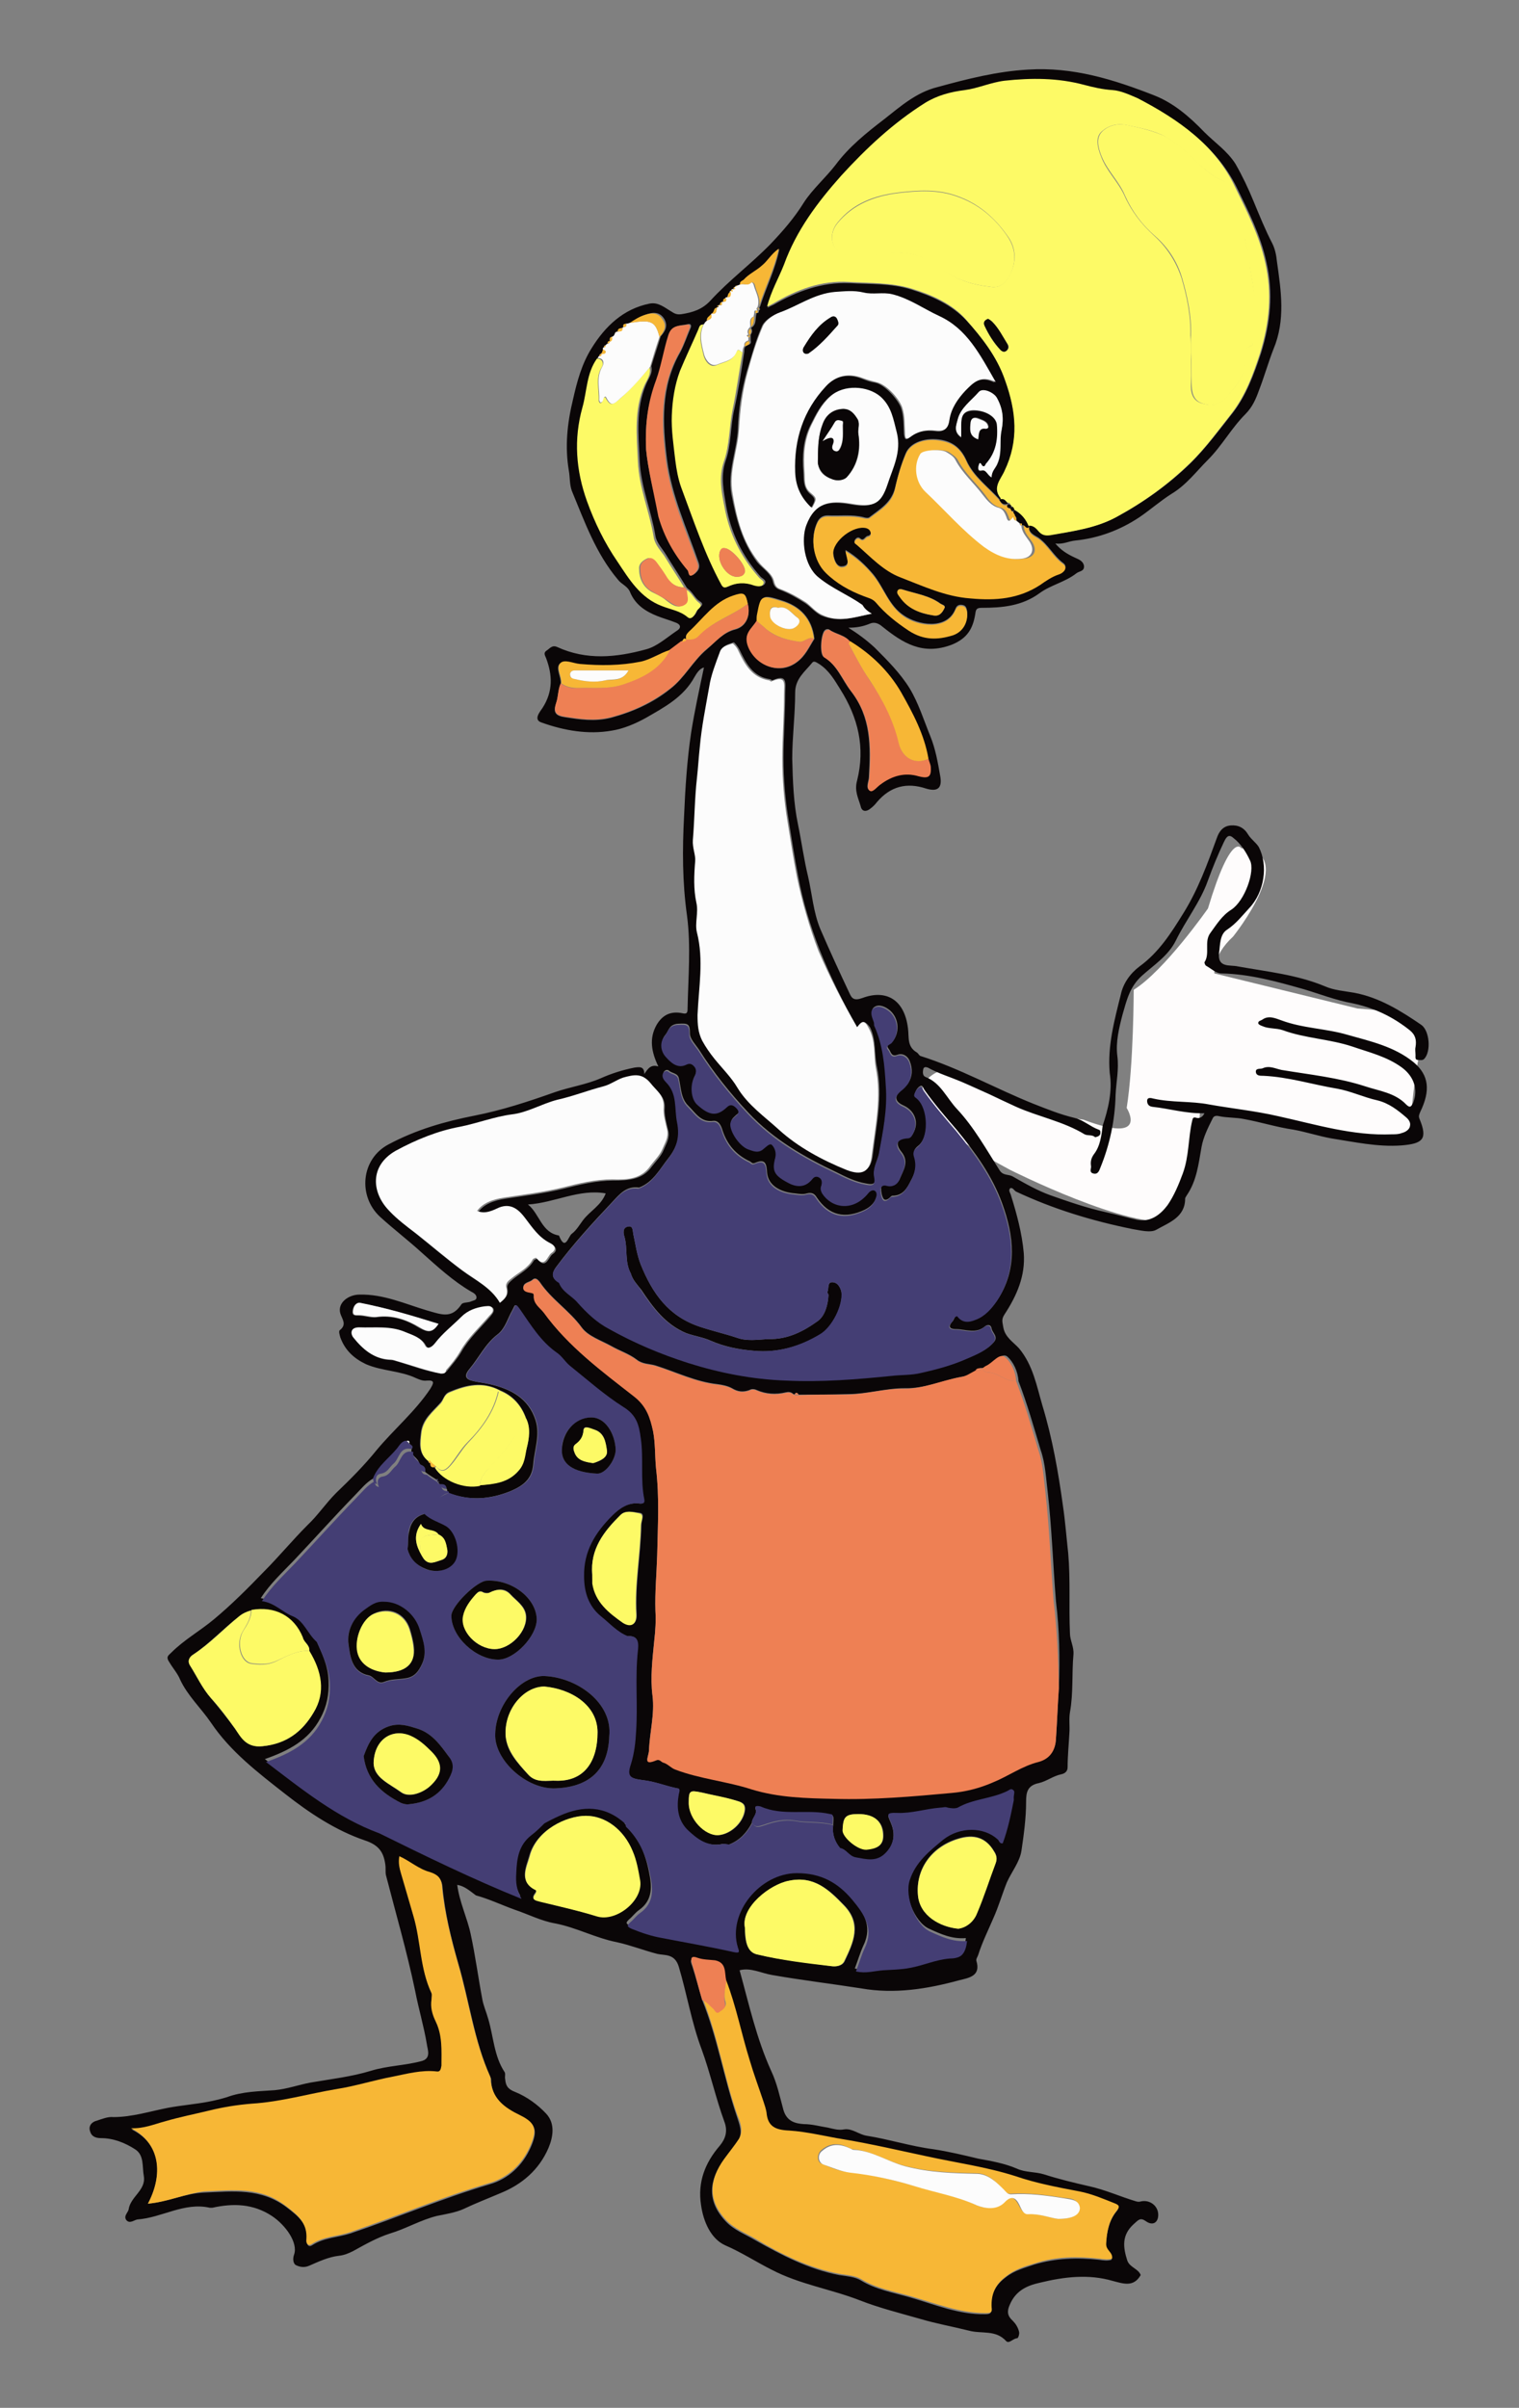 <?xml version="1.0" encoding="UTF-8"?> <!-- Generator: Adobe Illustrator 24.1.1, SVG Export Plug-In . SVG Version: 6.00 Build 0) --> <svg xmlns="http://www.w3.org/2000/svg" xmlns:xlink="http://www.w3.org/1999/xlink" version="1.1" id="Livello_1" x="0px" y="0px" viewBox="0 0 259.8 411.6" style="enable-background:new 0 0 259.8 411.6;" xml:space="preserve"><rect x="0" y="0" width="259.8" height="411.6" fill="#808080" stroke="none"/> <style type="text/css"> .st0{fill:#D2C789;} .st1{fill:#526CB2;} .st2{fill:#536DB2;} .st3{fill:#E01C1F;} .st4{fill:#EC6C78;} .st5{fill:#8FA4D5;} .st6{fill:#FEFCFC;} .st7{fill:#040405;} .st8{fill:#030304;} .st9{fill:#FDFCFB;} .st10{fill:#99B1DD;} .st11{fill:#F1D601;} .st12{fill:#F0D602;} .st13{fill:#E31516;} .st14{fill:#E11015;} .st15{fill:#99B1DC;} .st16{fill:#9BB3DE;} .st17{fill:#E11115;} .st18{fill:#A77D1E;} .st19{fill:#BD9935;} .st20{fill:#E21315;} .st21{fill:#D31417;} .st22{fill:#E52221;} .st23{fill:#E5D594;} .st24{fill:#BB1918;} .st25{fill:#9BB1DC;} .st26{fill:#E5282B;} .st27{fill:#869ED1;} .st28{fill:#AD8422;} .st29{fill:#DEE7F5;} .st30{fill:#DFCB7F;} .st31{fill:#A0B7E0;} .st32{fill:#7C94CB;} .st33{fill:#536CB2;} .st34{fill:#435BA6;} .st35{fill:#C7A747;} .st36{fill:#94ACDA;} .st37{fill:#E5282A;} .st38{fill:#A2B8E1;} .st39{fill:#B5902D;} .st40{fill:#7A90C9;} .st41{fill:#BCCDEB;} .st42{fill:#F4C031;} .st43{fill:#A0B6DF;} .st44{fill:#E2B107;} .st45{fill:#E4282C;} .st46{fill:#A5BBE2;} .st47{fill:#D5BC64;} .st48{fill:#D1B75D;} .st49{fill:#CFB357;} .st50{fill:#B6C8E8;} .st51{fill:#A7BEE3;} .st52{fill:#F2DC09;} .st53{fill:#8299CE;} .st54{fill:#9AB1DD;} .st55{fill:#F3A2B1;} .st56{fill:#A9BFE4;} .st57{fill:#E31D1C;} .st58{fill:#E6282C;} .st59{fill:#D6BE64;} .st60{fill:#E62D34;} .st61{fill:#E52A30;} .st62{fill:#EAC404;} .st63{fill:#D3910C;} .st64{fill:#A0751A;} .st65{fill:#EED107;} .st66{fill:#94ABD9;} .st67{fill:#E41A1B;} .st68{fill:#C2D3EE;} .st69{fill:#CEDAF1;} .st70{fill:#D28C0D;} .st71{fill:#E42221;} .st72{fill:#CCAE51;} .st73{fill:#DBC574;} .st74{fill:#738AC5;} .st75{fill:#C4A23C;} .st76{fill:#91A9D8;} .st77{fill:#D4910B;} .st78{fill:#F4E52F;} .st79{fill:#A67C20;} .st80{fill:#B2C5E7;} .st81{fill:#DEA707;} .st82{fill:#657EBE;} .st83{fill:#D65F15;} .st84{fill:#DD7113;} .st85{fill:#F5EB66;} .st86{fill:#7B93CB;} .st87{fill:#889FD2;} .st88{fill:#D69807;} .st89{fill:#ABC0E4;} .st90{fill:#D89B07;} .st91{fill:#445BA6;} .st92{fill:#849BCF;} .st93{fill:#F5E842;} .st94{fill:#E73541;} .st95{fill:#A1B7E0;} .st96{fill:#D4DFF2;} .st97{fill:#DAA009;} .st98{fill:#F1DC10;} .st99{fill:#D0DBF0;} .st100{fill:#FCFBFA;} .st101{fill:#E83F4F;} .st102{fill:#C2A13B;} .st103{fill:#7B94CB;} .st104{fill:#F3DE13;} .st105{fill:#F4E21B;} .st106{fill:#809ACF;} .st107{fill:#88A1D3;} .st108{fill:#556CB2;} .st109{fill:#A2B7E0;} .st110{fill:#A9BEE3;} .st111{fill:#F4E630;} .st112{fill:#5069AF;} .st113{fill:#E21919;} .st114{fill:#E73A43;} .st115{fill:#425BA6;} .st116{fill:#F3C030;} .st117{fill:#849DD1;} .st118{fill:#4861AA;} .st119{fill:#CE1618;} .st120{fill:#E7DE68;} .st121{fill:#D8C16C;} .st122{fill:#C11918;} .st123{fill:#6F87C4;} .st124{fill:#6F85C2;} .st125{fill:#F3C439;} .st126{fill:#F093A1;} .st127{fill:#CF890F;} .st128{fill:#8EA7D7;} .st129{fill:#FAEEB3;} .st130{fill:#F1DE0D;} .st131{fill:#C91718;} .st132{fill:#DEA608;} .st133{fill:#87A0D3;} .st134{fill:#E6303A;} .st135{fill:#4B62AB;} .st136{fill:#C71818;} .st137{fill:#7C95CC;} .st138{fill:#F5E950;} .st139{fill:#A3BAE1;} .st140{fill:#E8414B;} .st141{fill:#E3262A;} .st142{fill:#E21417;} .st143{fill:#EB9914;} .st144{fill:#EE7385;} .st145{fill:#C0D0EC;} .st146{fill:#E73946;} .st147{fill:#E42326;} .st148{fill:#839ACF;} .st149{fill:#E63137;} .st150{fill:#FAF1C4;} .st151{fill:#95ABD9;} .st152{fill:#F6EBBB;} .st153{fill:#DFA908;} .st154{fill:#6A82C1;} .st155{fill:#CCDAF1;} .st156{fill:#E8404C;} .st157{fill:#D2910A;} .st158{fill:#B96617;} .st159{fill:#6D86C2;} .st160{fill:#8CA5D6;} .st161{fill:#EA5163;} .st162{fill:#EC636F;} .st163{fill:#9EB4DD;} .st164{fill:#FCFBFB;} .st165{fill:#DD6E12;} .st166{fill:#D9C575;} .st167{fill:#94ACD9;} .st168{fill:#B2C6E8;} .st169{fill:#D99B08;} .st170{fill:#EDCB08;} .st171{fill:#AFC3E6;} .st172{fill:#F299A9;} .st173{fill:#F3A4B0;} .st174{fill:#E7DF73;} .st175{fill:#EEA81E;} .st176{fill:#F2B92B;} .st177{fill:#F296A6;} .st178{fill:#E42123;} .st179{fill:#E9C504;} .st180{fill:#E58211;} .st181{fill:#E41C1B;} .st182{fill:#E94A56;} .st183{fill:#EAC30B;} .st184{fill:#DDCA80;} .st185{fill:#5B72B6;} .st186{fill:#F0CD0E;} .st187{fill:#4A60A9;} .st188{fill:#BA1A18;} .st189{fill:#F0DF20;} .st190{fill:#E52A2C;} .st191{fill:#E52E34;} .st192{fill:#B4C8E8;} .st193{fill:#F0C230;} .st194{fill:#F8E38F;} .st195{fill:#DB1518;} .st196{fill:#677DBD;} .st197{fill:#C8A944;} .st198{fill:#EB5A6C;} .st199{fill:#E32427;} .st200{fill:#E41F1D;} .st201{fill:#E58811;} .st202{fill:#E1B60B;} .st203{fill:#DDCE89;} .st204{fill:#E5B409;} .st205{fill:#E6333A;} .st206{fill:#CD8612;} .st207{fill:#F4E960;} .st208{fill:#EC6275;} .st209{fill:#F193A1;} .st210{fill:#E89515;} .st211{fill:#E11D1D;} .st212{fill:#F3E52E;} .st213{fill:#D1DCEC;} .st214{fill:#DFCB7D;} .st215{fill:#EECC07;} .st216{fill:#EB6471;} .st217{fill:#E94758;} .st218{fill:#E43034;} .st219{fill:#F6CC4F;} .st220{fill:#586EB3;} .st221{fill:#A55118;} .st222{fill:#D38E0D;} .st223{fill:#5E75B8;} .st224{fill:#EBC903;} .st225{fill:#CDAE51;} .st226{fill:#CC8112;} .st227{fill:#F197A5;} .st228{fill:#E8BF0B;} .st229{fill:#DA9E0A;} .st230{fill:#C27614;} .st231{fill:#7A93CB;} .st232{fill:#9F1A16;} .st233{fill:#EFD306;} .st234{fill:#EF7B8D;} .st235{fill:#AFAC33;} .st236{fill:#F1E430;} .st237{fill:#F08596;} .st238{fill:#E8505D;} .st239{fill:#DFAA0E;} .st240{fill:#D49E0C;} .st241{fill:#C0CFEB;} .st242{fill:#C07217;} .st243{fill:#A65218;} .st244{fill:#B28B28;} .st245{fill:#D3980E;} .st246{fill:#ED6E77;} .st247{fill:#7085C2;} .st248{fill:#E64E59;} .st249{fill:#7D95CC;} .st250{fill:#F1DE1A;} .st251{fill:#BF1918;} .st252{fill:#CB1617;} .st253{fill:#667CBC;} .st254{fill:#BE6C18;} .st255{fill:#CC8412;} .st256{fill:#627ABB;} .st257{fill:#CCDBF1;} .st258{fill:#F5CA48;} .st259{fill:#F3E53B;} .st260{fill:#D1910E;} .st261{fill:#E32224;} .st262{fill:#F8D66C;} .st263{fill:#E4B40C;} .st264{fill:#4B62AA;} .st265{fill:#B01A18;} .st266{fill:#EB697C;} .st267{fill:#7089C4;} .st268{fill:#CF8B10;} .st269{fill:#5D74B7;} .st270{fill:#EB6878;} .st271{fill:#637CBC;} .st272{fill:#F4CF55;} .st273{fill:#E4BB0B;} .st274{fill:#E27B0E;} .st275{fill:#BB9937;} .st276{fill:#D15717;} .st277{fill:#ED6F81;} .st278{fill:#F18B9C;} .st279{fill:#EDA91C;} .st280{fill:#F6E492;} .st281{fill:#E9545E;} .st282{fill:#C47915;} .st283{fill:#F0A61F;} .st284{fill:#DCA907;} .st285{fill:#D49610;} .st286{fill:#6A80BD;} .st287{fill:#E9D01C;} .st288{fill:#E31617;} .st289{fill:#841A14;} .st290{fill:#F2E96B;} .st291{fill:#B1C1E4;} .st292{fill:#DAA30F;} .st293{fill:#EA5366;} .st294{fill:#A11B16;} .st295{fill:#F8E18B;} .st296{fill:#ED7383;} .st297{fill:#DF1517;} .st298{fill:#E6BB1B;} .st299{fill:#EF8698;} .st300{fill:#6880BF;} .st301{fill:#DCA609;} .st302{fill:#D9A00E;} .st303{fill:#CD1618;} .st304{fill:#F08E9A;} .st305{fill:#C61818;} .st306{fill:#6B83BF;} .st307{fill:#9E1A17;} .st308{fill:#F8E69E;} .st309{fill:#B16117;} .st310{fill:#E5343E;} .st311{fill:#EB6672;} .st312{fill:#E7666B;} .st313{fill:#EC6F7F;} .st314{fill:#EB5A67;} .st315{fill:#E94A55;} .st316{fill:#D2BB63;} .st317{fill:#DC1D20;} .st318{fill:#DFB614;} .st319{fill:#E41F1F;} .st320{fill:#F5E18D;} .st321{fill:#E9C90D;} .st322{fill:#6C81BF;} .st323{fill:#F9E7A4;} .st324{fill:#E22425;} .st325{fill:#D4950B;} .st326{fill:#DCA10A;} .st327{fill:#B7611A;} .st328{fill:#748CC6;} .st329{fill:#FBFAFA;} .st330{fill:#E8C811;} .st331{fill:#E74450;} .st332{fill:#ED6F82;} .st333{fill:#F5B02C;} .st334{fill:#E8485A;} .st335{fill:#DD771A;} .st336{fill:#5C76B9;} .st337{fill:#D4BB62;} .st338{fill:#5D73B6;} .st339{fill:#C3A53F;} .st340{fill:#DC2D32;} .st341{fill:#CE8411;} .st342{fill:#E8545A;} .st343{fill:#667EBD;} .st344{fill:#7B1812;} .st345{fill:#7E1813;} .st346{fill:#D59D14;} .st347{fill:#B5A671;} .st348{fill:#E8B90B;} .st349{fill:#D01518;} .st350{fill:#ED7788;} .st351{fill:#E84450;} .st352{fill:#EE8292;} .st353{fill:#A61C1B;} .st354{fill:#8CA4D5;} .st355{fill:#E01216;} .st356{fill:#E5373F;} .st357{fill:#F0E759;} .st358{fill:#E02E38;} .st359{fill:#EA656F;} .st360{fill:#C5AC51;} .st361{fill:#849BCC;} .st362{fill:#DE821D;} .st363{fill:#D11517;} .st364{fill:#F6D96B;} .st365{fill:#821913;} .st366{fill:#F6DA82;} .st367{fill:#EFA423;} .st368{fill:#647ABB;} .st369{fill:#F2CF4E;} .st370{fill:#C41818;} .st371{fill:#8D1A15;} .st372{fill:#6E1611;} .st373{fill:#DD292D;} .st374{fill:#677CBB;} .st375{fill:#A71A18;} .st376{fill:#D99B0D;} .st377{fill:#A91D19;} .st378{fill:#C71819;} .st379{fill:#EB6777;} .st380{fill:#ED6D76;} .st381{fill:#F2DB7C;} .st382{fill:#E11D1F;} .st383{fill:#EA647B;} .st384{fill:#DABA21;} .st385{fill:#6378B9;} .st386{fill:#E5C111;} .st387{fill:#D4AE1B;} .st388{fill:#E9C219;} .st389{fill:#E7C608;} .st390{fill:#E56C7D;} .st391{fill:#E29D2E;} .st392{fill:#F2CE62;} .st393{fill:#E3C511;} .st394{fill:#718AC5;} .st395{fill:#F9E79F;} .st396{fill:#E2BC1E;} .st397{fill:#C31818;} .st398{fill:#E6D821;} .st399{fill:#E78E10;} .st400{fill:#CA9F1C;} .st401{fill:#5D76B8;} .st402{fill:#F1C346;} .st403{fill:#D52829;} .st404{fill:#DA7813;} .st405{fill:#DBB022;} .st406{fill:#F5C642;} .st407{fill:#E0C10D;} .st408{fill:#A11A16;} .st409{fill:#E95566;} .st410{fill:#D58710;} .st411{fill:#B0C6E5;} .st412{fill:#AC8323;} .st413{fill:#D77887;} .st414{fill:#F0A422;} .st415{fill:#F0E669;} .st416{fill:#DFD726;} .st417{fill:#B67A1C;} .st418{fill:#C5B679;} .st419{fill:#D09914;} .st420{fill:#A38E54;} .st421{fill:#CCA120;} .st422{fill:#E1D30F;} .st423{fill:#C81717;} .st424{fill:#D51317;} .st425{fill:#E3D28B;} .st426{fill:#D5C05B;} .st427{fill:#66171A;} .st428{fill:#691916;} .st429{fill:#D8B660;} .st430{fill:#D2C963;} .st431{fill:#ED6F7D;} .st432{fill:#D8BD67;} .st433{fill:#EB5A6B;} .st434{fill:#E4AB48;} .st435{fill:#DEC81F;} .st436{fill:#CCB572;} .st437{fill:#E0C01F;} .st438{fill:#7381B1;} .st439{fill:#CC1618;} .st440{fill:#E3D70A;} .st441{fill:#E0C16A;} .st442{fill:#CFB958;} .st443{fill:#CD601B;} .st444{fill:#928255;} .st445{fill:#CF1919;} .st446{fill:#E18321;} .st447{fill:#E14147;} .st448{fill:#DD1219;} .st449{fill:#B2852F;} .st450{fill:#BA9F47;} .st451{fill:#CFB270;} .st452{fill:#DABB5B;} .st453{fill:#E2BE73;} .st454{fill:#DCD51D;} .st455{fill:#83201B;} .st456{fill:#DBCA1E;} .st457{fill:#BF9950;} .st458{fill:#9B8046;} .st459{fill:#C0AD5C;} .st460{fill:#C4A84F;} .st461{fill:#CABC52;} .st462{fill:#E2BC6D;} .st463{fill:#B99F50;} .st464{fill:#A0271B;} .st465{fill:#CDB034;} .st466{fill:#AC2025;} .st467{fill:#74191A;} .st468{fill:#B99649;} .st469{fill:#A28450;} .st470{fill:#6A1A16;} .st471{fill:#D0D25F;} .st472{fill:#93815D;} .st473{fill:#8E7E5C;} .st474{fill:#D3D54E;} .st475{fill:#B09E4C;} .st476{fill:#161830;} .st477{fill:#8C221A;} .st478{fill:#5B1B1C;} .st479{fill:#D5C25F;} .st480{fill:#9B231E;} .st481{fill:#6D1A19;} .st482{fill:#701F19;} .st483{fill:#A72520;} .st484{fill:#020304;} .st485{fill:#040506;} .st486{fill:#D6D5D5;} .st487{fill:#0D0709;} .st488{fill:#A2B8E0;} .st489{fill:#9CB4DE;} .st490{fill:#0B0609;} .st491{fill:#0E070A;} .st492{fill:#11090D;} .st493{fill:#0E070B;} .st494{fill:#050509;} .st495{fill:#EECF02;} .st496{fill:#F3DD0F;} .st497{fill:#E7BE07;} .st498{fill:#EBCA03;} .st499{fill:#EDCC03;} .st500{fill:#E00F15;} .st501{fill:#E41B1A;} .st502{fill:#D91116;} .st503{fill:#A17518;} .st504{fill:#B28B27;} .st505{fill:#0F0B0A;} .st506{fill:#906F42;} .st507{fill:#C3A13F;} .st508{fill:#B6912D;} .st509{fill:#BA942E;} .st510{fill:#C01918;} .st511{fill:#E52729;} .st512{fill:#EADDA6;} .st513{fill:#F0E6BB;} .st514{fill:#E8DA9E;} .st515{fill:#E0CD82;} .st516{fill:#E3D28C;} .st517{fill:#EDE1B0;} .st518{fill:#E6D797;} .st519{fill:#EBDFA9;} .st520{fill:#E8D99D;} .st521{fill:#B41A18;} .st522{fill:#E8EEF8;} .st523{fill:#190D12;} .st524{fill:#E0E8F6;} .st525{fill:#DBC472;} .st526{fill:#D9C370;} .st527{fill:#CCAE4F;} .st528{fill:#CCAF4F;} .st529{fill:#C1AA35;} .st530{fill:#E62C2F;} .st531{fill:#E73138;} .st532{fill:#C3D2ED;} .st533{fill:#B4C6E8;} .st534{fill:#F1B224;} .st535{fill:#DBA007;} .st536{fill:#E8C005;} .st537{fill:#E8BA07;} .st538{fill:#E2B106;} .st539{fill:#B0C4E6;} .st540{fill:#8DA4D5;} .st541{fill:#DAC470;} .st542{fill:#DEC97A;} .st543{fill:#E5B707;} .st544{fill:#946716;} .st545{fill:#996D17;} .st546{fill:#996B17;} .st547{fill:#EAC403;} .st548{fill:#BACCEB;} .st549{fill:#8AA3D4;} .st550{fill:#F5EB72;} .st551{fill:#F5E845;} .st552{fill:#F6EA58;} .st553{fill:#F4E953;} .st554{fill:#F4E950;} .st555{fill:#5A73B7;} .st556{fill:#4F68AF;} .st557{fill:#6F88C4;} .st558{fill:#C54718;} .st559{fill:#C55F18;} .st560{fill:#F6ED80;} .st561{fill:#F7EE89;} .st562{fill:#F5EC76;} .st563{fill:#F5E94C;} .st564{fill:#6F86C3;} .st565{fill:#D49209;} .st566{fill:#F5E639;} .st567{fill:#E94757;} .st568{fill:#E8404B;} .st569{fill:#E7363F;} .st570{fill:#BB1A18;} .st571{fill:#F7EF93;} .st572{fill:#F4EC85;} .st573{fill:#F0E772;} .st574{fill:#F5EC82;} .st575{fill:#F4ADB9;} .st576{fill:#C37714;} .st577{fill:#FAE9A4;} .st578{fill:#FCF3D1;} .st579{fill:#7E97CD;} .st580{fill:#F7ED7A;} .st581{fill:#F6EC76;} .st582{fill:#E83B43;} .st583{fill:#E94B58;} .st584{fill:#E83E49;} .st585{fill:#E6282D;} .st586{fill:#E52628;} .st587{fill:#CA1718;} .st588{fill:#E83F50;} .st589{fill:#FBF4D6;} .st590{fill:#617ABC;} .st591{fill:#728BC6;} .st592{fill:#617ABB;} .st593{fill:#EF7D88;} .st594{fill:#EE707B;} .st595{fill:#CE5117;} .st596{fill:#F3EA77;} .st597{fill:#EA535F;} .st598{fill:#EA505E;} .st599{fill:#AF1A17;} .st600{fill:#E62F33;} .st601{fill:#F8BB3C;} .st602{fill:#F9DD7D;} .st603{fill:#F8DF7E;} .st604{fill:#DB1618;} .st605{fill:#ED7080;} .st606{fill:#EF7985;} .st607{fill:#F08591;} .st608{fill:#F08691;} .st609{fill:#F5D45E;} .st610{fill:#F1D95B;} .st611{fill:#914015;} .st612{fill:#F5BAC3;} .st613{fill:#E1AD08;} .st614{fill:#F5EEA0;} .st615{fill:#F5E959;} .st616{fill:#F7EE8C;} .st617{fill:#F5E955;} .st618{fill:#ED6876;} .st619{fill:#A31A16;} .st620{fill:#F5EA5E;} .st621{fill:#F7EB6A;} .st622{fill:#F6DF77;} .st623{fill:#C67913;} .st624{fill:#C16F16;} .st625{fill:#FCD475;} .st626{fill:#C23C18;} .st627{fill:#B53A18;} .st628{fill:#68150F;} .st629{fill:#F5EE94;} .st630{fill:#F9F1A9;} .st631{fill:#F0848E;} .st632{fill:#EB5A64;} .st633{fill:#EA4E5B;} .st634{fill:#D7CC8D;} .st635{fill:#ED6E7E;} .st636{fill:#F6EF92;} .st637{fill:#657DBD;} .st638{fill:#FCFCFB;} .st639{fill:#E6292D;} .st640{fill:#E52629;} .st641{fill:#E42B30;} .st642{fill:#DC2C2E;} .st643{fill:#E42121;} .st644{fill:#E21B1A;} .st645{fill:#E4262B;} .st646{fill:#E5282C;} .st647{fill:#E62F38;} .st648{fill:#E52B2F;} .st649{fill:#E73642;} .st650{fill:#E83B4A;} .st651{fill:#E63C4B;} .st652{fill:#E44457;} .st653{fill:#DF2840;} .st654{fill:#E3282D;} .st655{fill:#6982C0;} .st656{fill:#758CC6;} .st657{fill:#7B92CA;} .st658{fill:#798FC8;} .st659{fill:#7C6D2C;} .st660{fill:#EEE3B3;} .st661{fill:#F2EBC7;} .st662{fill:#F1E9C2;} .st663{fill:#F1E8C1;} .st664{fill:#E33D4B;} .st665{fill:#E84757;} .st666{fill:#E7566A;} .st667{fill:#DE7080;} .st668{fill:#CAD8F0;} .st669{fill:#CFDBF1;} .st670{fill:#906216;} .st671{fill:#8B5E15;} .st672{fill:#F8F19B;} .st673{fill:#F7ED80;} .st674{fill:#E73640;} .st675{fill:#E83D49;} .st676{fill:#E94654;} .st677{fill:#E7343F;} .st678{fill:#A91A17;} .st679{fill:#B31A18;} .st680{fill:#F8F19E;} .st681{fill:#F8F3B1;} .st682{fill:#F7F1A0;} .st683{fill:#5770B5;} .st684{fill:#5D76B9;} .st685{fill:#F1919A;} .st686{fill:#B43518;} .st687{fill:#EC6371;} .st688{fill:#EC5F6D;} .st689{fill:#ED6E7C;} .st690{fill:#EF7A86;} .st691{fill:#F8F4C8;} .st692{fill:#F8F3B8;} .st693{fill:#F6EC75;} .st694{fill:#F7EF95;} .st695{fill:#F18F99;} .st696{fill:#EE727D;} .st697{fill:#E2201B;} .st698{fill:#875A15;} .st699{fill:#F8F3B5;} .st700{fill:#F7F19E;} .st701{fill:#506AB1;} .st702{fill:#F39DA7;} .st703{fill:#F39DA6;} .st704{fill:#F4A3AC;} .st705{fill:#F29AA3;} .st706{fill:#ED6C7A;} .st707{fill:#F2929D;} .st708{fill:#F18A95;} .st709{fill:#FAF6D6;} .st710{fill:#F18C96;} .st711{fill:#ED6F7A;} .st712{fill:#835614;} .st713{fill:#F4AEB5;} .st714{fill:#F4A4AD;} .st715{fill:#F4A9B2;} .st716{fill:#F39CA6;} .st717{fill:#F39BA5;} .st718{fill:#F2939E;} .st719{fill:#7E5113;} .st720{fill:#F5B3BB;} .st721{fill:#F5B1B9;} .st722{fill:#0A0607;} .st723{fill:#FDFA66;} .st724{fill:#FCFCFC;} .st725{fill:#F7B736;} .st726{fill:#EE8054;} .st727{fill:#443E74;} </style> <g> <path class="st6" d="M207.7,166.4c0,0-0.4-3,3.2-6.3c0,0,11.6-14.4,1.4-15.1c0,0-1.7-3-5.7,10.3c0,0-7.4,10.6-12.7,13.9 c0,0,0,12.7-1.2,20.2c0,0,4,6.3-7.4,2c0,0-12.7-1.6-24.4-8.4c0,0-12.5,4.1,11.9,17c0,0,20.7,10.4,27.7,8.6c0,0,5.1-12.6,4.7-19.7 c0,0,35.2,8.6,35.9,4.2c0,0,0.7-8.2,1.5-12.1c1.2-5.6,1.5-7.8-10.4-8.6L207.7,166.4z"></path> <g> <path class="st722" d="M78.2,322.2c0.4,3,1.7,5.6,2.3,8.4c0.8,3.7,1.3,7.5,2,11.2c0.2,1.1,0.7,2.2,1,3.3c0.9,3,1,6.4,2.8,9.1 c0.2,0.3,0,0.8,0.1,1.2c0.1,1.1,0.4,1.7,1.7,2.2c2,0.8,3.9,2.2,5.3,3.7c1.6,1.7,1.2,4,0.4,5.9c-1.6,3.7-4.5,6.2-8.2,7.7 c-2.1,0.9-4.2,1.7-6.3,2.7c-1.3,0.6-3.1,0.9-4.6,1.2c-2.8,0.7-5.3,2.2-8,3c-2.2,0.7-4.3,1.9-6.3,3c-0.8,0.4-1.5,0.7-2.4,0.8 c-1.8,0.2-3.5,1-5.1,1.7c-0.9,0.4-1.7,0.2-2.3-0.1c-0.4-0.2-0.6-1-0.3-1.8c0.7-2-1.4-5-3.8-6.6c-3.2-2.1-6.6-2.2-10.2-1.4 c-0.1,0-0.2,0-0.4,0c-4.4-1-8.2,1.7-12.4,2c-0.6,0.1-1.3,0.8-1.9,0.1c-0.5-0.7,0.3-1.3,0.4-1.8c0.3-2.2,3-3.3,2.6-5.7 c-0.3-1.6,0.1-3.6-1.5-4.6c-1.7-1.1-3.7-1.9-5.8-1.9c-1.1,0-1.7-0.4-1.9-1.2c-0.3-0.9,0.3-1.6,1.2-1.8c0.9-0.3,1.9-0.7,2.8-0.6 c3.2,0,6.3-1,9.4-1.6c2.2-0.4,4.5-0.6,6.7-1c1.1-0.2,2.3-0.5,3.3-0.8c2.7-1,5.5-1,8.2-1.2c2.1-0.2,4-0.9,6.1-1.3 c3.5-0.6,7-1,10.3-2c2.9-0.9,5.9-0.9,8.8-1.7c1.6-0.5,0.9-2,0.8-2.9c-0.5-3-1.4-6-2-9.1c-1.4-6.7-3.3-13.2-5-19.8 c-0.1-0.6,0-1.2-0.1-1.8c-0.3-2.1-1.1-3.3-3.5-4.1c-5-1.7-9.5-4.7-13.7-8c-4.6-3.6-9.3-7.2-12.6-12.1c-1.7-2.5-4-4.6-5.3-7.4 c-0.4-1-1.2-1.9-1.8-2.9c-0.7-1-0.2-1.2,0.3-1.7c2.2-2.2,4.9-3.7,7.3-5.7c3-2.5,5.8-5.3,8.5-8.1c2.6-2.6,4.9-5.4,7.5-8 c1.8-1.7,3.1-3.7,4.9-5.5c2.4-2.3,4.8-4.7,6.9-7.3c3-3.6,6.6-6.6,9.2-10.5c0.6-1,0.8-1.5-0.6-1.4c-0.7,0.1-1.3-0.2-1.8-0.4 c-2.7-1.3-5.8-1.2-8.6-2.4c-2.1-1-3.6-2.4-4.4-4.6c-0.1-0.4-0.3-1-0.1-1.2c1.3-1,0.4-1.9,0.1-2.9c-0.5-1.8,1.4-3.2,3.3-3.2 c4.1-0.1,7.8,1.6,11.5,2.7c2.5,0.7,4.2,1.5,5.9-1c0.2-0.4,1.1-0.3,1.6-0.5c0.4-0.2,1-0.2,1-0.7c0-0.5-0.5-0.8-0.9-1 c-3.1-1.8-5.8-4.3-8.5-6.7c-2.3-2.1-4.8-4-7.1-6.1c-3.8-3.5-3.3-9.9,1.5-12.4c4.7-2.5,9.6-3.9,14.7-4.9c4.6-0.9,9.2-2.4,13.7-4 c2.6-0.9,5.4-1.3,7.9-2.4c1.8-0.8,3.7-1.4,5.7-1.8c0.8-0.1,1.7-0.3,1.7,1.1c0.6-0.9,1.1-1.7,2.4-1.3c-1.2-2.5-1.6-4.8-0.3-7.1 c1-1.7,2.4-2.4,4.4-2c0.8,0.2,0.9-0.1,0.9-0.8c0.1-5.3,0.6-10.6-0.1-15.9c-0.8-5.7-0.8-11.3-0.5-17c0.2-4.7,0.5-9.5,1.2-14.2 c0.6-3.8,1.4-7.4,2.2-11.2c-0.8,0.2-1.3,1.1-1.6,1.6c-1.9,3.5-5.2,5.2-8.3,7c-1.8,1-3.9,1.9-5.9,2.2c-4,0.7-8.1,0-12-1.4 c-1.5-0.5-0.1-2,0.2-2.5c1.8-2.8,1.7-5.6,0.6-8.5c-0.2-0.5-0.5-0.9,0.1-1.3c0.5-0.3,0.9-1,1.8-0.6c5,2.3,10.1,1.8,15.2,0.4 c1.9-0.5,3.5-2,5.3-3.2c0.8-0.5,0.6-1.1-0.3-1.4c-1-0.4-2.1-0.7-3.1-1.1c-2-0.8-3.7-1.9-4.6-4c-0.4-1.1-1.5-1.4-2.1-2.2 c-3.8-4.5-5.7-9.9-7.9-15.2c-0.4-1.1-0.3-2.3-0.5-3.4c-0.7-4.1-0.3-8.1,0.7-12.2c0.7-3.1,1.5-6.1,3.2-8.8c2.3-3.7,5.4-6.7,9.9-7.6 c1.5-0.3,2.6,0.7,3.8,1.4c0.6,0.4,1,0.5,1.7,0.4c1.9-0.3,3.5-0.8,4.9-2.3c3.2-3.5,7-6.3,10.3-9.7c2.1-2.2,4.1-4.5,5.7-7.1 c1.5-2.3,3.7-4.2,5.4-6.4c2.3-3.1,5.3-5.5,8.3-7.8c2.8-2.2,5.5-4.6,9.1-5.5c5.1-1.4,10.2-2.7,15.5-3c7.7-0.5,14.7,1.7,21.6,4.4 c3.3,1.3,6,3.6,8.6,6.3c1.8,1.8,3.9,3.2,5.3,5.4c1.2,2.1,2.2,4.2,3.1,6.4c1,2.4,2,4.9,3.2,7.2c0.5,1,0.7,2.1,0.8,3.1 c0.7,5,1.5,10-0.6,15c-0.9,2.3-1.6,4.8-2.5,7.1c-0.5,1.4-1.1,2.8-2.3,4c-2.4,2.4-4,5.4-6.4,7.8c-2,2-3.7,4.3-6.2,5.8 c-1.9,1.2-3.6,2.7-5.5,4c-3.3,2.2-7,3.6-11,4c-1.1,0.1-2.1,0.7-3.4,0.5c0.9,1.1,2,1.8,3.3,2.4c0.6,0.3,1.4,0.5,1.6,1.4 c0.1,1-0.8,0.9-1.3,1.3c-1.9,1.5-4.4,2-6.3,3.4c-3,2.2-6.4,2.5-9.9,2.5c-0.9,0-1,0.3-1.1,1.1c-0.4,2.4-1.3,4.1-4,5.2 c-5,1.9-8.4-0.3-11.9-3.1c-0.7-0.6-1.4-0.8-2.1-0.5c-1.2,0.5-2.3,0.7-3.7,0.7c1.6,1,3.1,2.1,4.5,3.4c2.2,2.2,4.4,4.4,6,7 c1.5,2.5,2.4,5.4,3.5,8.1c0.9,2.2,1.3,4.5,1.7,6.8c0.4,2.1-0.4,2.8-2.4,2.2c-3.3-1.1-6.1-0.4-8.4,2.3c-0.3,0.4-0.7,0.8-1.1,1.1 c-0.7,0.6-1.5,0.6-1.7-0.4c-0.4-1.4-1.1-2.6-0.6-4.4c1.4-5.6,0.2-10.7-2.9-15.6c-1-1.6-1.9-3.2-3.6-4.3c-0.5-0.3-0.9-0.6-1.2-0.2 c-1.2,1.5-2.9,2.7-2.9,5.1c0,3.8-0.5,7.6-0.5,11.3c0.1,3.7,0.2,7.5,1,11.3c0.6,2.9,1,5.9,1.7,8.8c0.7,3,0.9,6.1,2.1,9 c1.6,3.7,3.3,7.4,5,11c0.4,0.9,0.8,1.3,2.2,0.8c4-1.5,7.2,0.2,7.8,5.2c0.2,1.5-0.2,3.1,1.5,4.1c0.2,0.1,0.4,0.5,0.6,0.6 c6.7,2.1,12.9,5.6,19.4,8.2c2.3,0.9,4.5,1.8,7,2.4c1.4,0.3,2.7,1.5,4.1,2c0.4,0.1,0.3,0.5,0.3,0.7c-0.1,0.5-0.9,0.6-0.9,0.6 c-0.5-0.5-1.2-0.2-1.8-0.5c-3.6-2.2-7.9-3-11.7-4.7c-3.1-1.4-6.2-3-9.4-4.3c-1.9-0.8-3.9-1.4-5.7-2.4c-0.3-0.1-0.7-0.2-0.8,0.3 c-0.1,0.5-0.1,1.1,0.4,1.3c2.6,1,3.6,3.6,5.4,5.5c2.9,3.1,5,6.9,7.3,10.5c0.6,0.9,1.5,0.6,2.2,1c2.1,1.2,4.2,2.4,6.4,3.2 c3.1,1.1,6.3,2.2,9.5,2.9c1.8,0.4,3.5,0.9,5.3,1.3c2.4,0.5,4.1-0.9,5.3-2.5c1.1-1.6,1.9-3.5,2.6-5.4c1.1-3,0.9-6,1.6-9 c0.1-0.5,0.2-0.7,0.8-0.5c0.4,0.1,1-0.1,1.3-0.8c-3.1,0.1-6-0.8-8.9-1.1c-0.8-0.1-0.9-0.7-0.9-1c0-0.7,0.7-0.5,1.1-0.4 c3.1,0.7,6.4,0.4,9.5,1c3.9,0.7,7.9,1.1,11.8,2c6.4,1.4,12.8,3.4,19.5,3.1c0.5,0,1.1,0,1.6-0.2c1.6-0.4,2-1.7,0.8-2.7 c-1.4-1.2-2.9-2.4-4.9-2.9c-2.3-0.5-4.6-1.6-6.9-2c-4.2-0.7-8.3-2-12.6-2.2c-0.6,0-1.2,0-1.3-0.6c-0.1-0.8,0.8-0.5,1.2-0.7 c1.1-0.5,2.2,0.1,3.2,0.3c4.8,0.8,9.7,1.3,14.3,2.8c2.4,0.8,5.1,1.1,7,3.1c0.7,0.7,0.9,0.3,1.2-0.3c0.9-2.3,0.1-4.5-1.9-6 c-2.6-1.9-5.6-2.6-8.5-3.6c-3.9-1.3-8.1-1.4-11.9-2.8c-1.2-0.4-2.4-0.2-3.5-0.7c-0.3-0.1-0.7-0.3-0.7-0.5c0-0.4,0.4-0.4,0.7-0.6 c1.1-0.8,2.3-0.2,3.2,0.1c3.7,1.4,7.7,1.4,11.4,2.5c3.9,1.1,8,2,11.3,4.7c2.6,2.2,2.9,4.8,1.1,8.5c-0.2,0.5-0.3,0.7-0.1,1.2 c1.4,3.4,0.6,4.2-3.1,4.5c-4.1,0.3-8.1-0.6-12-1.2c-2.2-0.4-4.3-1.1-6.5-1.5c-2.8-0.4-5.6-1.3-8.4-1.8c-1.4-0.3-2.9-0.2-4.3-0.5 c-0.4-0.1-0.9-0.1-1.1,0.4c-0.8,1.6-1.6,3.2-1.9,4.9c-0.5,2.8-0.8,5.7-2.5,8.2c-0.1,0.2-0.3,0.4-0.3,0.6c0,3.2-2.8,4.1-4.9,5.3 c-1,0.6-2.8,0.1-4.1-0.1c-6.9-1.4-13.5-3.4-19.9-6.4c-0.4-0.2-0.5-0.7-1-0.6c-0.4,0.4,0,0.8,0.1,1.2c1,3.2,1.9,6.5,2.2,9.9 c0.3,3.9-1.2,7.3-3.3,10.5c-0.6,0.9-0.3,1.4-0.2,2.2c0.3,1.7,1.7,2.5,2.7,3.6c2.4,2.9,3,6.4,4,9.8c1.7,5.6,2.7,11.3,3.5,17.1 c0.4,2.7,0.6,5.4,0.9,8.1c0.4,4.6,0.1,9.1,0.3,13.7c0,1.2,0.7,2.3,0.6,3.6c-0.3,3.3,0,6.6-0.6,9.9c-0.2,1.2,0,2.4-0.1,3.6 c-0.1,1.9-0.3,3.9-0.3,5.8c0,0.8-0.6,1.1-1.1,1.2c-1.4,0.3-2.5,1.2-3.8,1.5c-2,0.4-2.2,1.6-2.2,3.2c0,2.8-0.4,5.7-0.8,8.4 c-0.3,1.9-1.7,3.6-2.5,5.4c-0.8,2-1.4,4.1-2.3,6.1c-0.9,2.1-1.9,4.1-2.6,6.3c-0.1,0.3-0.4,0.7-0.3,1c0.8,2.6-1.3,2.9-2.9,3.3 c-5.5,1.5-11.1,2.4-16.8,1.4c-5.1-0.8-10.2-1.4-15.3-2.3c-1.8-0.3-3.6-1.3-5.5-0.8c1.6,5.8,2.9,11.7,5.4,17.2 c1,2.1,1.5,4.5,2.1,6.7c0.6,2,2.1,2.3,3.5,2.4c1.4,0,2.8,0.4,4.1,0.6c0.9,0.2,1.8,0.5,2.8,0.3c1.4-0.2,2.5,0.9,3.9,1.1 c3.8,0.6,7.5,1.8,11.4,2.3c2.6,0.4,5.1,1,7.6,1.6c2.2,0.4,4.5,0.8,6.6,1.7c1.5,0.7,3.1,0.5,4.7,1c2.5,0.8,5,1.4,7.6,2 c2.8,0.6,5.4,1.8,8.1,2.6c0.3,0.1,0.6,0.1,0.9,0c1.5-0.3,2.9,0.8,2.9,2.3c0,1.4-1,1.9-2.1,1.1c-1-0.7-1.3-0.2-2.1,0.5 c-2.1,1.9-1.8,4-1.1,6.2c0.4,1.2,1.9,1.4,2.3,2.5c-1.2,2.1-2.9,1.5-4.8,1c-4.1-1.2-8.3-0.7-12.4,0.3c-2.3,0.5-4.2,1.4-5.2,3.8 c-0.5,1.1-0.4,1.9,0.5,2.7c0.5,0.5,0.9,1.1,1.1,1.9c0.1,0.5-0.2,1.1-0.3,1.1c-0.7,0-1.4,1-1.9,0.5c-1.8-2-4.2-1.2-6.4-1.8 c-2.8-0.7-5.6-1.2-8.3-2c-3.5-1-7.1-1.9-10.4-3.2c-4.9-1.9-10.2-2.7-15-5.2c-2.6-1.3-5.2-3-8-4.2c-2.4-1.1-3.7-4-4.1-6.9 c-0.6-3.9,0.7-7.2,3.2-10.1c1-1.2,1.4-2.5,0.8-4.1c-1.5-4.1-2.4-8.3-3.9-12.4c-1.7-4.5-2.5-9.4-3.9-14.1c-0.7-2.3-2.4-1.9-3.7-2.2 c-2.3-0.6-4.6-1.5-6.9-2c-3.6-0.7-6.9-2.5-10.5-3.2c-2.4-0.4-4.7-1.6-7.1-2.4c-2.2-0.8-4.3-1.8-6.5-2.4 C80.2,323.1,79.4,322.4,78.2,322.2z M74.8,253.1c0.1-0.2,0.2-0.3-0.2-0.2c-0.6-0.4-1.3-0.8-1.9-1.3c0.1-0.8-0.4-1.1-1-1.3 c0-1.1-1.6-1.4-1.3-2.6c0.4-0.6-0.3-0.7-0.4-1c0-0.3-0.1-0.4-0.4-0.4c-0.9,0-1.2,0.9-1.6,1.3c-1.4,1.7-3.3,2.9-4.1,5.1 c-1.3,0.7-2.2,1.9-3.2,2.9c-3.5,3.6-6.9,7.4-10.4,11.1c-2,2.1-4.1,4-5.7,6.5c2.2,0.3,3.5,1.9,5.3,2.6c1.9,0.8,2.5,3,4.1,4.4 c1,2.3,2.1,4.4,2.2,7.1c0.1,2.3-0.3,4.4-1.4,6.4c-2,3.8-5.5,5.6-9.5,7c6.2,4.7,12.1,9.5,19.4,12.2c7.9,3.9,15.9,7.8,24.3,11.2 c-0.9-1.6-1-2.9-0.9-4.4c0.1-2.5,0.4-4.8,2.6-6.5c0.8-0.6,1.5-1.3,2.2-2c0.9-0.5,1.7-0.9,2.6-1.3c4-1.8,7.8-1.8,11.3,1.4 c0,0.2,0,0.4,0.1,0.5c2.3,2.2,3.5,5.1,4.1,8.2c0.5,2.4,0.7,4.8-1.7,6.5c-0.6,0.4-1.1,1.1-1.7,1.6c-0.5,0.5-0.7,0.7,0.2,1.1 c1.7,0.7,3.5,1.3,5.3,1.6c4.1,0.8,8.2,1.5,12.2,2.4c1,0.2,1,0,0.7-0.8c-1.8-5.9,3.8-12.7,10.1-12.7c4.1,0,7,1.6,9.5,4.6 c2,2.4,3.7,4.9,2.1,8.2c-0.6,1.3-1,2.7-1.5,4c1.7,0.4,3.2-0.1,4.7-0.2c1.5-0.1,3-0.1,4.5-0.4c2.3-0.4,4.4-1.4,6.8-1.6 c0.6,0,1.6-0.1,2.1-0.6c0.6-0.6,0.8-1.5,0.9-2.4c-2.4,0.2-4.3-0.7-6.3-1.6c-2.6-1.2-4.4-6.1-3.5-8.8c1-3.1,3.4-5,5.7-6.9 c2.9-2.3,7-2.2,9.3-0.1c0.3,0.2,0.3,0.8,0.9,0.7c0.9-2.4,1.4-4.9,1.9-7.4c0.1-0.4,0.4-0.8,0.1-1.1c-0.4-0.4-0.8,0.1-1.1,0.2 c-2.7,1.3-5.8,1.3-8.4,2.8c-0.5,0.2-1.2,0.1-1.7,0c-0.5-0.2-0.8,0-1.3,0c-2.5,0.2-4.9,1-7.3,0.9c-2.2-0.1-1.6,0.4-1.1,1.7 c0.8,1.9,0.5,3.8-1.1,5.3c-1.5,1.4-3.2,0.9-4.9,0.6c-1.2-0.2-1.6-1.4-2.7-1.6c-0.9-1.1-1.4-2.4-1.2-3.9c0.1-1.8,0.1-1.7-0.5-1.9 c-3.9-0.9-8,0.4-11.9-1.3c-0.2-0.1-1-0.2-0.9,0.3c0.4,1-0.6,1.6-0.6,2.4c-0.9,1.7-2.1,3-3.9,3.7c-0.4,0-0.7-0.1-1.1-0.1 c-2.6,0.6-4.4-0.8-6.1-2.4c-1.7-1.7-1.9-3.9-1.5-6.1c0.1-0.4,0.3-1-0.2-1c-2-0.4-3.9-1.2-5.9-1.4c-2.2-0.3-2.8-0.6-2.1-2.7 c0.6-1.9,0.8-3.8,0.9-5.7c0.3-4.5-0.2-9.1,0.3-13.7c0.1-1,0.3-2.7-1.7-2.5c-1.8-0.7-3.1-2.2-4.6-3.4c-2.1-1.7-2.9-4.1-2.9-6.8 c-0.1-4.3,1.9-7.5,4.8-10.4c1.3-1.3,2.8-2.3,4.6-2.1c0.8,0.1,1-0.1,0.9-0.7c-0.7-3.4-0.1-6.9-0.6-10.4c-0.3-2.3-0.7-4-3-5.4 c-3.3-2.1-6.2-4.7-9.2-7.1c-0.8-0.6-1.3-1.6-2.2-2.2c-2.7-1.9-4.4-4.7-6.2-7.3c-0.9-1.3-0.8-0.8-1.3,0.1c-0.8,1.4-1.2,3.1-2.5,4.1 c-2.1,1.6-3.2,4-4.8,5.9c-1,1.2-0.7,1.8,0.7,2.1c0.9,0.2,1.8,0.3,2.7,0.5c3.6,0.8,6.7,2.4,7.9,6.2c0.8,2.5-0.2,5-0.4,7.5 c-0.2,2.6-1.8,3.7-3.9,4.6c-3.5,1.4-7,1.7-10.6,0.3c0-0.1,0-0.2-0.2-0.3c0-0.7-0.6-0.7-1.1-0.8c0-0.1,0-0.2-0.1-0.2 c0-0.1,0-0.2,0-0.2c-0.1,0-0.2,0-0.2,0l0-0.1L74.8,253.1z M125.9,49.1c-0.1,0-0.1,0.1-0.2,0.2c-0.2-0.1-0.3,0-0.2,0.2 c-0.1,0-0.1,0.1-0.2,0.1c-0.2-0.1-0.3,0-0.2,0.2c-0.1,0-0.1,0.1-0.1,0.2c-0.5,0.1-0.5,0.5-0.6,0.8c-0.1,0.1-0.1,0.1-0.2,0.2 c-0.4,0-0.5,0.2-0.5,0.6c-0.1,0-0.1,0.1-0.1,0.1c-0.4-0.1-0.4,0.2-0.4,0.4c-0.1,0-0.1,0.1-0.1,0.2l-0.2,0l0,0.2 c-0.1,0-0.1,0.1-0.1,0.1c-0.6,0.1-0.5,0.8-0.9,1l-0.1,0.1c-0.3,0.3-0.8,0.6-0.7,1.1c-0.1,0.1-0.2,0.2-0.3,0.3l0-0.1l0,0.1 c-0.1,0.1-0.1,0.2-0.2,0.3c-0.7-0.1-0.7,0.5-0.9,0.9c-1.1,2.3-2.1,4.6-3.1,7c-1,2.4-1.4,5-1.4,7.6c-0.1,2.6,0.3,5.2,0.6,7.7 c0.2,1.6,0.4,3.2,1,4.6c2.1,5.6,4,11.4,6.9,16.7c0.3,0.5,0.6,0.5,1,0.3c1.5-0.7,3-0.9,4.6-0.2c0.4,0.2,1.2,0.3,1.5-0.2 c0.4-0.6-0.4-0.9-0.7-1.2c-3.1-3.5-5.1-7.5-5.9-12.1c-0.4-2.5-1-5-0.1-7.7c1-2.8,0.8-6,1.5-8.9c0.7-3.2,1.2-6.5,1.7-9.8 c0-0.4,0-0.8,0.4-1c0.3-0.2,0.9-0.2,0.7-0.9c0-0.2,0-0.4,0-0.6c0-0.1,0-0.3,0-0.4l0,0c0.3-0.4,0.3-0.7,0.1-1.1 c0-0.1,0.1-0.2,0.2-0.2c0.6-0.5,0.5-1.2,0.6-1.8c0-0.2,0.1-0.4,0.1-0.6c0.4,0.1,0.4-0.2,0.4-0.4c0,0,0.1-0.1,0.1-0.1 c0,0,0.1-0.1,0.1-0.1c0-0.1-0.1-0.2-0.1-0.3c0-0.1,0-0.1,0.1-0.2c1-3.2,2.6-6.3,3.3-9.8c-1.3,0.9-1.9,2.1-2.9,2.9 c-1,0.8-2.2,1.4-3.1,2.4c-0.2,0.3-0.8,0.4-0.6,0.9c-0.2,0.1-0.4,0.1-0.6,0.2c-0.1-0.1-0.2-0.1-0.2,0C125.8,49,125.8,49,125.9,49.1 z M104.3,58.3c-0.3,0-0.4,0.2-0.4,0.4c-0.1,0.1-0.2,0.2-0.3,0.3c-0.2,0-0.3,0.1-0.3,0.3c-0.1,0.1-0.1,0.2-0.1,0.3 c-0.1,0.3-0.2,0.5-0.3,0.8l0,0c-0.2,0-0.4,0.2-0.4,0.4c-0.1,0.1-0.2,0.2-0.2,0.3c-1.8,2.5-1.7,5.6-2.5,8.4 c-1.5,5.4-1.1,10.8,0.8,16c1.3,3.7,3,7.1,5.2,10.3c2,3,3.9,6.2,7.6,7.6c1.5,0.6,3.1,0.8,4.4,1.9c0.7,0.6,1.3-0.5,1.5-1 c0.2-0.5,1.4-0.9,0.4-1.5c-0.9-0.6-1.2-1.6-2.1-2.2c-0.1-0.1-0.2-0.2-0.3-0.4c-1.1-1.8-2.3-3.6-3.4-5.4c-0.6-1-1.6-2-1.8-3.2 c-0.7-4.3-2.5-8.4-2.7-12.9c-0.2-4.4-0.7-8.8,1.1-13c0.4-1,1.2-1.9,0.9-3.1c0.5-1.7,1.1-3.4,1.6-5.1c0.8-0.9,1.3-1.8,0.6-3 c-0.7-1.1-1.7-1.2-2.9-0.8c-1,0.3-1.9,0.8-2.7,1.4c-0.2,0.1-0.4,0.1-0.6,0.2c-0.5-0.1-0.6,0.1-0.5,0.5c-0.1,0.1-0.1,0.1-0.2,0.2 c-0.4,0-0.8,0.1-0.9,0.6c-0.1,0.1-0.2,0.2-0.3,0.2c0-0.2,0-0.2-0.1,0c0,0,0.1,0,0.1,0c-0.1,0.3-0.2,0.6-0.6,0.7 C104.2,57.6,104.3,58,104.3,58.3L104.3,58.3z M73.6,250.1c0,0.5,0.1,0.8,0.7,0.7c1.3,2.2,5,3.7,7.7,3.1c2.5-0.3,4.9-0.4,6.7-2.5 c1-1.2,1-2.6,1.4-3.9c0.4-1.6,0.6-3.3-0.1-5c-0.8-2.3-2.3-4-4.6-4.9c-2.9-1.5-5.6-0.9-8.5,0.3c-1,0.4-1,1.3-1.6,1.9 c-1.3,1.5-3,2.7-3.3,5c-0.2,1.8-0.5,3.6,1.2,4.9C73.3,250,73.4,250.1,73.6,250.1z M117.4,109.3c-0.5-0.4-0.6,0.2-0.8,0.4 c-0.7,0.5-1.3,1-2,1.5c-1.7,0.5-3.2,1.6-5.1,2c-3.5,0.7-6.9,0.7-10.4,0.4c-1.1-0.1-2.6-0.9-3.4-0.1c-0.7,0.8,0.3,2.2,0.2,3.4 c-0.5,1.1-0.4,2.3-0.8,3.4c-0.6,1.6,0.1,2.1,1.5,2.3c2.6,0.4,5.1,0.8,7.9,0.1c3.7-1,7.1-2.5,10.1-4.9c2.5-1.9,3.9-4.8,6.3-6.8 c1.5-1.3,2.8-2.9,4.9-3.4c1.8-0.5,2.6-2.3,2.1-4.3c-0.4-2-0.6-2-2.4-1.4c-3.3,1.1-5.1,4-7.5,6.1 C117.6,108.2,117.1,108.7,117.4,109.3L117.4,109.3z M129.5,106.1c-0.9,1.4-2.5,2.2-1.4,4.6c1.4,3.2,5.3,4.7,8.2,2.5 c1.5-1.1,2.1-2.6,3-4c-0.4-3.5-2.4-5.6-5.7-6.6c-3.2-1-3.3-0.9-3.9,2.2C129.5,105.3,129.5,105.7,129.5,106.1z M145.4,109.7 c-0.9-1.2-2.5-1.3-3.6-2.1c-0.1-0.1-0.5-0.1-0.7,0.1c-0.7,0.5-1,4.2-0.2,4.6c2.3,1.4,3.1,3.9,4.6,5.8c3.5,4.5,3.4,9.5,3.1,14.7 c0,0.8-0.6,1.8,0.1,2.3c0.5,0.3,1.2-0.6,1.8-1.1c2-1.5,4.2-2,6.5-1.4c1.6,0.5,2.2,0.2,2.1-1.5c0-0.5-0.3-1-0.4-1.5 c-0.7-4.1-2.6-7.7-4.7-11.2C152,114.8,149,111.9,145.4,109.7z M52.9,282.2c0.1-1-0.8-1.4-1.2-2.2c-1.5-3.7-4.8-5.4-8.8-4.7 c-0.7,0.2-1.4,0.5-2,1c-2.7,2.1-5,4.6-7.8,6.5c-0.7,0.5-1.1,1.1-0.6,1.9c1.2,1.9,2.1,3.9,3.6,5.6c1.4,1.7,2.8,3.4,4.1,5.2 c1.1,1.5,2,3.3,4.7,3c4.1-0.4,6.8-2.5,8.7-5.7C55.7,289.3,54.9,285.7,52.9,282.2z M136.6,238.4c-0.3-0.4-0.5-0.4-0.7,0 c0-0.1-0.1-0.1-0.2-0.1c-0.4-0.4-0.9-0.4-1.3-0.3c-1.7,0.4-3.4,0.3-5-0.4c-0.4-0.2-0.9-0.2-1.2,0c-1.1,0.4-2,0.3-3-0.3 c-0.7-0.4-1.7-0.6-2.5-0.7c-3.7-0.4-7.1-2.1-10.6-3.2c-1-0.3-2.2-0.2-3.2-1c-1.3-1-2.9-1.5-4.3-2.3c-1.8-1-4-1.7-5.1-3.2 c-2.1-2.9-5.2-4.8-7.2-7.8c-0.4-0.5-0.8-0.8-1.3-0.3c-0.5,0.4-1.5,0.4-1.5,1.3c0,0.6,0.7,0.7,1.2,0.8c0.3,0.1,0.6,0,0.6,0.5 c-0.1,1.4,1,2,1.7,2.9c4.2,5.8,9.9,10,15.4,14.3c2.2,1.7,2.8,3.7,3.3,6c0.4,2.1,0.3,4.2,0.5,6.3c0.6,5,0.3,9.9,0.2,14.9 c-0.1,3.2-0.4,6.3-0.3,9.5c0.1,1.7,0,3.4-0.2,5.1c-0.3,3.1-0.7,6.3-0.3,9.4c0.4,3.2-0.5,6.3-0.6,9.4c-0.1,1.2-1.1,2.6,1.3,1.6 c0.5-0.2,0.8,0.3,1.1,0.4c0.8,0.2,1.3,0.9,2.1,1.2c4.2,1.6,8.8,2,13.1,3.4c4.6,1.4,9.3,1.5,14,1.6c6.8,0.2,13.5-0.4,20.1-1 c2.4-0.2,4.8-0.8,7.1-1.8c2.7-1.1,5-2.8,7.8-3.5c1.9-0.5,2.9-1.9,3-3.9c0.2-2.9,0.3-5.8,0.5-8.7c0.2-5,0.1-9.9-0.5-14.8 c-0.5-6.2-0.7-12.4-1.4-18.6c-0.3-2.4-0.4-4.9-1.2-7.2c-1.2-4-2.3-7.9-3.8-11.8c-0.1-1.7-0.9-3.3-1.9-4.2c-1-0.8-2.1,1.1-3.3,1.5 c-0.2,0.1-0.4,0.3-0.6,0.4l-0.1,0c-0.4,0.1-0.8-0.1-1.1,0.4c-0.8,0.4-1.6,1-2.5,1.1c-3.3,0.6-6.5,2.1-10,2c-3.2,0-6.4,1-9.6,1 C141.9,238.4,139.2,238.4,136.6,238.4z M120.1,341.9c2.6,6.4,3.7,13.3,5.9,19.8c0.4,1.3,1.1,2.8,0.3,4.1c-0.7,1.2-1.6,2.3-2.5,3.4 c-2.6,3.6-2.9,7.1,0.3,10.5c1.4,1.5,3.3,2.2,5,3.2c4.6,2.6,9.2,5,14.4,6c1.3,0.2,2.7,0.3,3.7,0.9c2.6,1.6,5.6,2.1,8.4,2.9 c4.2,1.2,8.4,3,12.9,2.9c1,0,1.1-0.3,1-1c-0.1-2.2,0.6-3.9,2.5-5.3c1.5-1.2,3.2-1.6,4.9-2.2c3.7-1.1,7.4-1.2,11.1-0.8 c0.7,0.1,1.4,0.2,2.1,0c0.2-1.1-1.1-1.5-1-2.6c0.2-2,0.5-4,1.8-5.6c0.5-0.6,0.5-0.9-0.2-1.2c-2-0.9-4.2-1.7-6.2-2.1 c-3.7-0.8-7.3-1.5-10.9-2.6c-5-1.6-10.1-2.3-15.2-3.4c-4.7-1.1-9.4-2.2-14.2-2.9c-3.1-0.5-6.2-1.3-9.3-1.5 c-2.5-0.1-3.7-0.7-3.9-3.1c-0.1-0.6-0.3-1.2-0.5-1.8c-0.8-2.4-1.7-4.8-2.4-7.2c-1.4-4.5-2.3-9.2-4-13.6c-0.3-1.3,0.1-3-1.8-3.3 c-1-0.2-2-0.1-2.9-0.4c-1.4-0.4-1.4,0.1-1,1.1C119,337.9,119.5,339.9,120.1,341.9z M95.7,219.2c0.6,1.6,2.2,2.2,3.2,3.4 c1.6,1.8,3.3,3.4,5.4,4.5c4.3,2.4,8.8,4.3,13.5,5.8c5.4,1.7,11,2.8,16.7,3c6.1,0.3,12.1-0.2,18.1-0.8c1.7-0.2,3.4-0.1,5-0.5 c2.7-0.6,5.3-1.3,7.8-2.4c1.6-0.7,3.4-1.4,4.6-2.8c0.8-0.9-0.3-1.6-0.4-2.3c-0.1-0.7-0.7-0.7-1.1-0.4c-1.6,1.4-3.4,0.5-5,0.5 c-0.9,0-1.5-0.3-0.6-1.3c0.3-0.3,0.3-0.9,0.9-1.1c0.9,1.2,2,1.1,3.2,0.6c1.6-0.6,2.7-1.9,3.6-3.2c3.5-5.3,2.8-11,0.8-16.5 c-1.7-4.7-4.6-8.7-7.8-12.6c-1.9-2.2-3.8-4.4-5.5-6.8c-0.2-0.3-0.3-0.8-0.6-0.7c-0.5,0.2-0.8,0.7-1,1.2c-0.2,0.5,0.2,0.6,0.4,0.8 c2,1.7,2.1,6.8,0.1,8.3c-0.6,0.5-0.8,0.9-0.6,1.6c0.5,1.5,0.2,2.9-0.6,4.3c-0.7,1.4-1.4,2.6-3.2,2.6c-0.1,0-0.3,0.2-0.4,0.3 c-0.3,0.3-0.8,0.6-1.1,0.2c-0.3-0.5-0.4-1.2-0.4-1.8c0-0.3,0.3-0.8,1-0.6c1,0.3,1.9-0.2,2.2-1c0.6-1.5,1.7-2.9,0.2-4.7 c-1.1-1.4-0.5-2.3,1.2-2.4c0.5,0,0.7-0.3,0.9-0.7c1-1.8,0.3-3.8-1.6-4.7c-1.6-0.7-1.7-1.6-0.4-2.7c0.4-0.3,0.8-0.7,1.1-1.1 c0.8-1.2,0.8-2.5,0.3-3.8c-0.4-1-1.3-1.4-2.1-1.1c-1.1,0.4-1.1-0.5-1.5-1c-0.6-0.7,0.3-0.9,0.6-1.2c1.3-1.5,1.2-3.9-0.3-5.3 c-0.8-0.7-1.9-1.2-2.7-0.7c-0.8,0.5-0.4,1.5-0.1,2.3c0.1,0.2,0.1,0.5,0.1,0.7c1.5,3.3,1.8,6.8,2,10.4c0.3,3.9-0.5,7.8-1.2,11.6 c-0.3,1.3-1.1,2.5-0.8,3.9c0.3,1.6-0.5,1.5-1.5,1.3c-1.8-0.3-3.4-1.1-5-1.9c-5.5-2.6-10.8-5.6-15.1-10.2c-3.1-3.3-6-6.9-8.4-10.7 c-0.6-0.9-1.6-1.9-1.6-2.8c0-1.7-0.3-1.8-2-1.7c-1.6,0.1-1.6,1.2-2.2,1.9c-1,1.2-0.6,2.7,0.1,3.5c0.8,0.9,2,2.2,3.6,1.4 c0.6-0.3,1-0.1,1.4,0.4c0.4,0.5,0.2,1.2,0,1.6c-0.8,1.4-0.7,3.9,0.5,4.9c2,1.8,3.3,2,5,0.4c0.6-0.6,1.1-0.4,1.6,0.1 c0.6,0.6,0.5,1-0.1,1.4c-0.4,0.4-0.9,0.7-0.9,1.5c0.1,1.5,1.7,3.7,3.1,4.2c0.9,0.3,1.7,0.7,2.6-0.1c0.4-0.3,1-1,1.4-0.7 c0.5,0.5,0.8,1.3,0.6,2.2c-0.6,2.2-0.2,3,2,4.2c1.4,0.8,3,1.1,4.3-0.5c0.3-0.4,0.7-0.6,1.2-0.3c0.5,0.3,0.5,0.8,0.4,1.3 c-0.2,0.5-0.2,0.8,0.1,1.4c1.6,2.5,5.2,3.2,7.8,0.1c0.3-0.4,0.7-0.7,1.1-0.6c0.5,0.2,0.5,0.8,0.3,1.3c-0.3,1-1,1.7-2,2.2 c-3.4,1.6-6.1,1-8.2-2.1c-0.4-0.7-0.9-0.9-1.7-0.7c-0.6,0.2-1.3,0.1-2,0c-2.6-0.2-4.6-1.4-4.8-3.5c-0.1-1.6-0.3-2.5-2.1-1.7 c-0.5,0.2-0.6-0.2-0.9-0.3c-2.3-1.1-3.8-2.8-4.6-5.2c-0.2-0.7-0.6-1.8-1.6-1.7c-2.1,0.3-3-1.3-4.2-2.5c-1.4-1.3-1.3-3.2-1.7-4.8 c-0.2-0.9-1.2-0.8-1.7-1.3c-0.3-0.2-0.7-0.1-0.9,0.3c-0.3,0.6,0.2,1.2,0.5,1.5c2,2,1.4,4.5,1.9,6.9c0.5,2.5-0.1,4.4-1.6,6.3 c-1.5,1.9-2.6,4.1-5,5c-2.2-0.3-3.3,1.1-4.7,2.6c-3.3,3.5-6.6,7.1-9.5,11C94.2,217.8,94.5,218.7,95.7,219.2z M171,85.4 c-2-2.2-4.5-4-5.7-6.7c-0.9-2-2.2-3.1-4.2-3.5c-2.6-0.5-5.4,0.3-6.2,2.3c-0.8,1.9-1.3,3.8-1.8,5.8c-0.6,2.6-2.6,3.7-4.4,5.1 c-0.2,0.2-0.7,0.1-1,0c-2-0.5-4.1-0.2-6.1-0.3c-0.8,0-1.4,0.3-1.8,1.1c-1.3,2.7-0.7,6.4,1.4,8.5c1.8,1.8,4.1,3.1,6.5,4 c0.7,0.3,1.6,0.4,2.1,1.1c1.6,1.9,3.5,3.4,5.6,4.8c2.6,1.7,4.9,1.6,7.6,0.8c1.7-0.5,2.6-2.1,2.4-4c-0.1-0.5-0.2-0.9-0.8-1 c-0.6-0.1-1,0.1-1.2,0.7c-1.5,3.7-6.5,2.7-8.8,1.1c-2.6-1.7-3.4-4.8-5.3-7.1c-1.3-1.5-2.7-2.9-4.7-4.1c0.2,1.3,1,2.7-0.6,2.8 c-0.9,0.1-1.4-1.2-1.5-2.3c-0.1-2.2,3.5-5,5.7-4.4c0.4,0.1,0.6,0.3,0.7,0.7c0.1,0.4,0,0.7-0.5,0.8c-0.5,0.1-0.7,1-1.3,0.4 c-0.4-0.3-0.7,0-0.9,0.3c-0.2,0.4,0.2,0.5,0.4,0.7c2.3,2,4.5,4.4,7.4,5.5c3.9,1.5,7.6,3.2,12,3.6c4.3,0.3,8.2,0.1,11.9-2.3 c1-0.7,2-1.4,3.2-1.8c0.7-0.2,1.7-1.1,0.7-1.8c-1.6-1.2-2.5-3.1-4.2-4.3c-0.6-0.4-1.8-0.8-1.6-2.1c0.8-0.2,1.4,0.5,1.8,0.9 c0.6,0.7,1.3,0.8,2,0.7c3.9-0.6,7.8-1.2,11.3-3.1c4.6-2.5,8.8-5.5,12.6-9.2c2.7-2.7,4.9-5.7,7.2-8.6c2.3-3,3.6-6.6,4.8-10.2 c1.6-5.2,2.1-10.2,0.9-15.5c-1-4.6-3.1-8.7-5.1-12.8C208,25,201.7,20.6,194.7,17c-1.3-0.7-2.8-1.4-4.3-1.4 c-1.7-0.1-3.4-0.5-4.9-0.9c-4.5-1.2-9-1.2-13.6-0.7c-2.3,0.2-4.5,1.3-6.8,1.6c-2.4,0.3-4.8,0.9-6.8,2.2c-5.4,3.4-10,7.7-14.3,12.4 c-4.1,4.6-7.7,9.4-9.8,15.2c-0.9,2.3-2.2,4.5-2.9,7.2c0.5-0.3,0.8-0.4,1-0.5c4-2.3,8.3-3.9,13-3.7c3.5,0.2,7.1,0,10.6,1.1 c3.5,1.1,6.9,2.6,9.4,5.3c2.8,3,5.3,6.3,6.7,10.4c1.9,5.3,2.3,10.3-0.1,15.5c-0.7,1.4-2.2,2.9-0.6,4.7 C171.2,85.2,171.1,85.4,171,85.4z M146.6,175.6c-2.5-4.4-4.6-8.7-6.4-13.2c-1.6-4.1-2.9-8.3-3.7-12.7c-0.6-3.1-1.1-6.3-1.6-9.4 c-0.6-3.6-0.9-7.2-0.9-10.8c0-3.6,0.3-7.3,0.3-11c0-1.6,0.5-3.4-2.2-2.2c-0.1,0-0.3-0.2-0.4-0.2c-2.9-0.4-4.1-2.7-5.2-5 c-0.3-0.6-0.9-1.3-1-1.3c-0.8,0.3-1.9,0.5-2.2,1.5c-0.6,2-1.4,3.9-1.8,5.9c-0.6,3.4-1.3,6.7-1.6,10.2c-0.1,1.8-0.3,3.6-0.5,5.4 c-0.4,3.5-0.4,7.1-0.7,10.6c-0.1,1.3,0.5,2.5,0.4,3.6c-0.2,2.4-0.3,4.8,0.2,7.1c0.4,1.7-0.2,3.6,0.1,5.1c1.1,4.7,0.2,9.4,0.1,14.1 c-0.1,1.6,0,3,0.8,4.4c0.6,1.1,1.3,2.2,2.1,3.1c1.3,1.7,2.9,3.3,3.9,4.9c1.9,3,4.7,5,7.1,7.2c3.3,3,7.4,5.2,11.6,6.9 c2.6,1,4,0.4,4.3-2.5c0.6-5,1.7-9.9,0.7-14.9c-0.5-2.2-0.1-4.6-1.2-6.8C147.9,174.4,147.4,174.4,146.6,175.6z M25.3,376.7 c3.4-0.3,6.4-1.8,9.7-1.9c4.9-0.2,9.6-0.8,14,2.5c2.1,1.6,3.7,2.9,3.5,5.7c-0.1,0.7,0.3,1.2,0.9,0.8c2-1.3,4.3-1.3,6.5-2 c8-2.7,15.7-6,23.8-8.4c3.2-0.9,5.7-3.2,7.1-6.4c1.2-2.8,0.9-3.9-1.7-5.2c-2.7-1.3-5.1-3-5.1-6.4c0-0.1-0.1-0.2-0.1-0.3 c-2.8-6.2-3.6-13-5.5-19.4c-1.2-4.2-2.3-8.6-2.7-13c-0.1-1.6-0.9-2.1-2.1-2.5c-1.9-0.6-3.4-2-5.2-2.7c-0.2,1.1,0,2.1,0.3,3 c0.8,2.4,1.4,4.8,2.1,7.2c1.3,4.3,1.1,9,3.1,13.2c0.1,0.3,0.1,0.7,0,1.1c-0.2,1.3,0.2,2.6,0.7,3.7c1.2,2.4,1,5,1,7.6 c0,0.5-0.1,1-0.8,1c-2.6-0.3-5.1,0.5-7.6,0.9c-3.2,0.6-6.3,1.5-9.5,2.1c-4.8,0.8-9.6,2.1-14.5,2.5c-2.5,0.2-5,0.6-7.4,1.2 c-2.5,0.6-5,1-7.4,1.8c-1.9,0.6-3.7,1.3-5.9,1.2C27.6,366.5,27.9,371.8,25.3,376.7z M149.1,104.9c-0.9-0.5-1.3-1-1.8-1.4 c-2.4-1.7-5.1-2.8-7.5-4.7c-2.5-2-3-6.5-2.1-8.9c1.5-4,4.2-4.3,7.7-3.7c3.8,0.7,5.1-0.1,6.2-3.3c0.9-2.8,2.4-5.5,1.6-8.8 c-0.5-2.3-0.8-4.5-2.8-6.2c-2.2-1.9-6.2-2.1-8.5-0.1c-1.5,1.3-2.4,3.1-3.3,4.9c-1.3,2.6-1.4,5.3-1.2,8c0.1,1.1-0.1,2.5,1,3.6 c1.2,1,1.1,1.1,0.3,2.6c-0.1-0.1-0.2-0.1-0.3-0.2c-1.6-1.6-2.5-3.5-2.6-5.9c-0.2-5.6,1.4-10.5,5.2-14.6c1.8-1.9,3.9-2.4,6.3-1.5 c0.8,0.3,1.5,0.6,2.3,0.7c1.7,0.3,3.9,2.8,4.5,4.3c0.5,1.5,0.4,3,0.5,4.5c0.1,0.7,0.2,1.2,0.9,0.6c1.3-1.1,2.8-1.3,4.4-1.1 c1.6,0.2,2.1-0.4,2.3-1.9c0.3-1.9,1.4-3.5,2.7-4.9c1.3-1.4,2.6-2.8,5.2-1.5c-2.7-4.8-5-9.1-9.7-11.3c-2.7-1.2-5.1-3-8-3.7 c-1.6-0.4-3.3,0.1-4.9-0.3c-1.6-0.4-3.2-0.2-4.9-0.1c-3.5,0.3-6.3,2.4-9.4,3.5c-1.1,0.4-2.5,1.3-2.9,2.3c-1.1,2.5-1.8,5.2-2.6,7.8 c-0.9,3.2-1.4,6.4-1.5,9.8c-0.2,3.7-1.8,7.2-1.1,11.1c0.8,4.2,1.8,8.1,4.4,11.6c0.9,1.1,2.4,1.9,2.7,3.4c0.2,0.8,0.6,1.1,1.1,1.3 c1.6,0.6,3,1.4,4.4,2.3c0.9,0.6,1.6,1.5,2.7,2.1C143.5,106.5,146.1,105.5,149.1,104.9z M85.5,222.7c0.8-0.6,1.5-1.2,1.3-2.4 c-0.2-0.8,0.5-1.2,0.9-1.6c1.2-1,2.7-1.7,3.6-3.2c0.1-0.2,0.5-0.3,0.6-0.3c1.5,1.9,1.9-0.3,2.6-0.8c0.8-0.5,0.8-1.2-0.2-1.7 c-2-1-3.1-2.7-4.4-4.4c-0.9-1.2-2.2-2.5-4.3-1.7c-1.1,0.4-2.4,1.1-3.8,0.6c0.9-1.3,2.6-2,4.7-2.3c3.3-0.5,6.6-0.9,9.9-1.7 c2.8-0.7,5.6-1.4,8.5-1.4c2.5,0,5-0.1,6.6-2.4c0.7-0.9,1.6-1.8,2-2.8c0.4-1,1.1-2,0.8-3.3c-0.3-1.3-0.7-2.6-0.6-3.9 c0.1-2-1.3-2.8-2.3-4.1c-1.4-1.7-2.8-1.4-4.6-0.9c-1.2,0.4-2.2,1.1-3.4,1.5c-2.7,0.7-5.2,1.7-7.9,2.3c-2.7,0.6-5.1,2.1-7.8,2.5 c-3.1,0.4-5.9,1.5-8.8,2.1c-3.8,0.7-7.6,2.1-11,4.1c-4.6,2.6-4.1,7.2-1.1,10.3c1.4,1.4,3,2.6,4.5,3.8c2.6,2.1,5.2,4.3,7.9,6.3 C81.2,218.8,84,220.1,85.5,222.7z M100.2,310.4c-3.3,0-8.5,2.4-9.7,6.9c-0.5,1.8-1.8,4.3,1,5.7c0.3,0.1,0.2,0.4,0,0.6 c-0.8,1.1,0.1,1.2,0.8,1.4c3.2,0.8,6.5,1.6,9.7,2.5c3.3,1,7.9-2.7,7.4-6.1c-0.3-1.7-0.6-3.4-1.3-5.1 C106.7,312.8,103.6,310.4,100.2,310.4z M127.4,329.5c0,2,0.2,4.2,2.2,4.6c4.2,1,8.5,1.4,12.7,2c0.7,0.1,1.8,0,2.2-0.9 c1.5-3.2,3-6.3-0.1-9.5c-2.6-2.7-5.2-5.1-9.4-4.2C131.7,322.1,126.7,326.1,127.4,329.5z M163.9,329.7c1.5-0.2,2.6-1.3,3.2-2.7 c1.2-2.8,2.1-5.7,3.2-8.6c0.3-0.8,0.1-1.4-0.3-2c-1.4-2.3-3.4-3-6.2-2.1c-4.6,1.4-7.2,5.3-6.8,9.6 C157.3,327.5,160.8,329.4,163.9,329.7z M110.5,76.8c0.3,3.2,1.3,7.3,2.3,11.4c0.9,3.6,2.6,6.5,5,9.2c0.2,0.2,0.1,1.4,1,0.7 c0.6-0.5,1-1,0.7-1.9c-2-5.8-4.6-11.4-5.4-17.5c-0.8-6.4-1.1-12.6,2.2-18.4c0.7-1.3,1.2-2.8,1.8-4.2c0.2-0.4,0.1-0.8-0.4-0.7 c-1.2,0.3-2.6,0-3.2,1.8c-0.9,2.6-1.2,5.3-2.1,7.7C110.9,68.6,110.3,72.1,110.5,76.8z M101.3,269.2c0,0.5,0,0.9,0.1,1.4 c0.5,3.2,2.8,5,5.2,6.7c1.4,0.9,2.4,0.3,2.3-1.4c-0.3-5.1,0.7-10.1,0.8-15.2c0-0.8,0.7-2-0.3-2.1c-1-0.1-2.4-0.5-3.2,0.3 C103.3,261.7,100.9,264.8,101.3,269.2z M75.4,234.8c0.5,0,0.8-0.1,1.1-0.5c0.8-1,1.7-2,2.4-3.2c1.3-2.3,3.3-4.1,5-6.1 c0.3-0.4,0.7-0.8,0.5-1.3c-0.3-0.5-0.9-0.3-1.3-0.3c-1.5,0.1-2.9,0.7-4,1.8c-1.5,1.5-3.2,2.8-4.5,4.5c-0.7,0.9-1.4,0.9-1.7,0.4 c-0.7-1.4-2.2-1.8-3.4-2.3c-2.5-1.1-5.3-0.7-7.9-0.8c-1.6,0-1.5,1.1-1,1.7c1.6,2,3.5,3.7,6.3,3.8c0.5,0,0.9,0.2,1.3,0.3 C70.5,233.5,72.9,234.4,75.4,234.8z M90.3,205.9c2,1.6,2.3,4.8,5.3,5.3c1.1,2.8,1.6,0.1,2.2-0.3c0.8-0.6,1.3-1.5,1.9-2.3 c1.2-1.6,3.1-2.5,3.9-4.6C99,203.2,94.9,205.6,90.3,205.9z M117.8,308.1c0,2.7,2.8,5.8,5.2,5.6c2-0.2,4-2,4.4-4 c0.2-1-0.1-1.5-1.1-1.8c-2.1-0.6-4.2-1-6.3-1.5C117.9,306,117.8,306.1,117.8,308.1z M169.6,81.6c-0.1-1,0.7-1.5,1-2.3 c0.9-1.9,0.3-3.8,0.7-5.7c0.4-2,0.2-3.7-0.8-5.5c-0.5-1-2.4-1.8-3.1-1c-1.3,1.5-3.1,2.6-3.6,4.7c-0.2,0.9-0.8,2.1,0.6,3 c0-0.8,0-1.4,0-2c-0.1-1.4,0.2-2.5,2-2.6c2-0.1,3.9,1,4.1,2.4c0.3,2.5-0.1,4.9-1.9,6.8c-0.2,0.2-0.2,0.6-0.6,0.3 c-0.2-0.1-0.4-0.8-0.6-0.1c-0.1,0.3-0.3,1,0.4,0.9C168.8,80.2,168.8,81.1,169.6,81.6z M146.8,310.1c-2.2,0-2.7,0.5-2.6,2.7 c0,1.3,2.5,3.5,4.1,3.3c2.1-0.2,2.9-0.9,2.8-2.6C151,311.4,149.5,310.1,146.8,310.1z M75,226.3c-4.5-1.4-8.9-2.8-13.5-3.5 c-0.7-0.1-1.1,0.5-1.2,1.3c-0.1,0.8,0.4,0.8,1,0.8c1,0,2.1,0.4,3,0.3c2.8-0.4,5.2,0.4,7.4,1.8C73.2,227.8,74,227.9,75,226.3z M161.6,103.8c0-0.4-0.4-0.4-0.7-0.6c-1.9-1.4-4.2-1.7-6.4-2.4c-0.3-0.1-0.7-0.2-0.9,0.2c-0.2,0.4,0.1,0.7,0.4,1.1 c1.4,2,3.4,2.8,5.7,3.1C160.6,105.4,161.2,104.8,161.6,103.8z M167.3,75.1c0.2-0.9,0-2,1.4-1.9c0.1,0,0.4-0.1,0.4-0.2 c-0.1-1-1-1.2-1.7-1.5c-0.7-0.3-1.3-0.1-1.3,0.6C165.9,73.3,165.6,74.6,167.3,75.1z"></path> <path class="st722" d="M189.8,183.4c-0.4-4.6,0.8-9,1.9-13.4c0.4-1.9,1.6-3.6,3.2-4.8c3.3-2.4,5.4-5.7,7.5-9.1 c2.5-4,4.1-8.4,5.7-12.8c0.4-1.2,1.1-2.1,2.4-2.2c1.3-0.1,2.3,0.4,3,1.6c0.5,0.8,1.3,1.3,1.8,2.1c1.6,3.1,1,7.7-1.7,10.5 c-1.2,1.3-2.2,2.6-3.7,3.6c-1.3,0.8-1.2,2.6-1.4,4c-0.3,2.6,1.9,2,3.2,2.3c5,0.9,10.1,1.4,14.9,3.4c1.6,0.7,3.3,0.8,5,1.1 c4.3,0.8,8,3.1,11.5,5.5c1.4,1,1.7,4.5,0.5,5.8c-0.3,0.3-0.6,0.2-1,0.2c-0.6,0-0.5-0.4-0.5-0.8c0-0.5-0.1-1,0-1.4 c0.2-1.2,0-2.1-1-2.9c-2.9-2.3-6-3.8-9.8-4.6c-2.8-0.5-5.6-1.6-8.3-2.4c-4.6-1.3-9.2-2.6-14.1-2.7c-0.9,0-1.7-0.8-2.6-1.3 c-0.2-0.1-0.3-0.5-0.3-0.6c1-1.5-0.1-3.5,1-5c1.1-1.5,2-3,3.6-4c2.3-1.5,4.1-6.6,3.2-8.4c-0.7-1.5-1.6-2.9-2.9-3.9 c-0.9-0.8-1.3,0.2-1.6,0.8c-1,2.1-1.9,4.3-2.7,6.5c-1.3,3.7-3.8,6.8-5.5,10.3c-1.3,2.6-3.8,4.2-5.8,6c-2.1,1.9-2.6,4.2-3.3,6.6 c-0.6,2.3-1.2,4.7-0.9,7.1c0.3,2.3-0.2,4.5-0.3,6.7c-0.1,4.3-1,8.5-2.6,12.4c-0.2,0.5-0.4,1.2-1.2,1c-0.8-0.2-0.3-0.9-0.4-1.3 c-0.1-0.7,0-1.3,0.5-2c1.1-1.4,1.3-3.3,1.5-4.9C189.5,189.7,190.3,186.6,189.8,183.4z"></path> <path class="st723" d="M171,85.4c0.1-0.1,0.2-0.2,0.2-0.2c-1.6-1.8,0-3.3,0.6-4.7c2.5-5.2,2-10.2,0.1-15.5 c-1.4-4.1-4-7.3-6.7-10.4c-2.4-2.7-5.8-4.2-9.4-5.3c-3.4-1-7-0.9-10.6-1.1c-4.7-0.3-8.9,1.3-13,3.7c-0.2,0.1-0.5,0.3-1,0.5 c0.7-2.7,2-4.9,2.9-7.2c2.1-5.8,5.7-10.6,9.8-15.2c4.3-4.7,8.9-9,14.3-12.4c2.1-1.3,4.4-1.9,6.8-2.2c2.3-0.3,4.4-1.3,6.8-1.6 c4.6-0.5,9.1-0.5,13.6,0.7c1.5,0.4,3.2,0.8,4.9,0.9c1.4,0.1,2.9,0.8,4.3,1.4c6.9,3.6,13.3,8,16.7,15.3c2,4.1,4.1,8.2,5.1,12.8 c1.2,5.3,0.7,10.3-0.9,15.5c-1.2,3.7-2.5,7.2-4.8,10.2c-2.3,2.9-4.5,6-7.2,8.6c-3.8,3.7-8,6.7-12.6,9.2c-3.5,1.9-7.4,2.4-11.3,3.1 c-0.8,0.1-1.4,0-2-0.7c-0.4-0.5-1-1.1-1.8-0.9l0,0c-0.5-1.3-1.3-2.2-2.5-2.9l0,0c-0.1-0.5-0.3-0.7-0.7-0.4l0,0 c0.4-0.5,0.1-0.7-0.4-0.7l0,0C172,85.6,171.7,85.1,171,85.4L171,85.4z M203.7,60.3C203.7,60.3,203.7,60.3,203.7,60.3 c0,1.7,0.1,3.4,0,5.2c-0.1,1.5,0.2,2.9,1.7,3.4c1.5,0.5,3,0.4,4.3-1c2.1-2.2,3.6-4.5,3.4-7.7c0-0.3-0.1-0.7,0.4-0.9 c0.8-0.3,0.9-0.3,0.5-1c-0.3-0.6-0.4-1.3-0.1-1.7c0.7-1,0.4-2,0.6-3.1c0.4-3.2-0.7-6.3-0.9-9.4c-0.1-1.3-0.8-2.7-0.7-4.2 c0-0.2-0.3-0.5-0.4-0.8c-0.8-2.3-3-4.1-2.6-7c0.1-0.6-0.5-1.1-1-1.3c-1.5-0.6-2.6-1.7-3.8-2.7c-1.8-1.6-3.5-3.5-5.7-4.7 c-2-1.1-4.3-1.5-6.6-2c-1.8-0.4-3.3,0.1-4.4,1.1c-1.1,1-0.7,2.7-0.1,4.2c0.9,2.5,2.9,4.3,4,6.7c1.2,2.7,2.9,4.9,5.1,6.9 c2.2,2,3.8,4.5,4.7,7.3c0.9,3.1,1.6,6.4,1.5,9.7C203.7,58.2,203.7,59.3,203.7,60.3z M169.2,49c2,0.4,2.9-0.8,3.7-2.4 c1-2.2,0.8-4.4-0.6-6.3c-2.2-3.1-4.9-5.5-8.6-6.8c-3.3-1.2-6.6-1-10-0.6c-4.1,0.5-7.8,1.8-10.5,5.2c-1.7,2.1-0.9,5.1,1.6,5.4 c1.6,0.2,3.2,0.2,4.8,0c3-0.5,5.8-0.7,8.6,0.7c1.3,0.7,2.5,1.4,3.6,2.2C164.1,48,166.6,48.7,169.2,49z M169,54.5 c-0.6,0.3-0.8,0.7-0.6,1.2c0.7,1.5,1.5,2.9,2.7,4.1c0.3,0.3,0.7,0.5,1.1,0.1c0.4-0.3,0.4-0.8,0.1-1.1c-0.9-1.3-1.5-2.7-2.6-3.8 C169.4,54.8,169.2,54.6,169,54.5z"></path> <path class="st724" d="M146.6,175.6c0.9-1.2,1.3-1.2,2,0.2c1.2,2.2,0.8,4.5,1.2,6.8c1,5-0.1,10-0.7,14.9c-0.3,2.9-1.7,3.5-4.3,2.5 c-4.2-1.7-8.3-3.9-11.6-6.9c-2.4-2.2-5.3-4.2-7.1-7.2c-1-1.7-2.6-3.3-3.9-4.9c-0.8-1-1.5-2-2.1-3.1c-0.7-1.4-0.8-2.7-0.8-4.4 c0.2-4.7,1.1-9.4-0.1-14.1c-0.4-1.6,0.3-3.4-0.1-5.1c-0.5-2.3-0.4-4.7-0.2-7.1c0.1-1-0.5-2.3-0.4-3.6c0.3-3.5,0.3-7.1,0.7-10.6 c0.2-1.8,0.3-3.6,0.5-5.4c0.3-3.4,1-6.8,1.6-10.2c0.3-2,1.1-4,1.8-5.9c0.3-1,1.3-1.2,2.2-1.5c0.1,0,0.8,0.7,1,1.3 c1.1,2.3,2.3,4.5,5.2,5c0.2,0,0.4,0.3,0.4,0.2c2.7-1.2,2.2,0.5,2.2,2.2c0,3.7-0.3,7.3-0.3,11c0,3.6,0.3,7.2,0.9,10.8 c0.5,3.1,1,6.3,1.6,9.4c0.9,4.3,2.1,8.5,3.7,12.7C141.9,167,144.1,171.3,146.6,175.6z"></path> <path class="st725" d="M25.3,376.7c2.6-4.9,2.2-10.3-2.9-12.9c2.2,0.1,4-0.7,5.9-1.2c2.4-0.7,4.9-1.2,7.4-1.8 c2.4-0.6,4.9-1,7.4-1.2c4.9-0.3,9.7-1.7,14.5-2.5c3.2-0.5,6.3-1.5,9.5-2.1c2.5-0.5,5-1.2,7.6-0.9c0.6,0.1,0.7-0.4,0.8-1 c0-2.6,0.2-5.1-1-7.6c-0.6-1.2-0.9-2.4-0.7-3.7c0-0.4,0.1-0.8,0-1.1c-2-4.2-1.8-8.8-3.1-13.2c-0.7-2.4-1.4-4.8-2.1-7.2 c-0.3-1-0.5-1.9-0.3-3c1.8,0.8,3.3,2.2,5.2,2.7c1.2,0.4,2,0.9,2.1,2.5c0.4,4.4,1.5,8.8,2.7,13c1.9,6.5,2.7,13.2,5.5,19.4 c0,0.1,0.1,0.2,0.1,0.3c0.1,3.5,2.4,5.1,5.1,6.4c2.6,1.3,2.9,2.4,1.7,5.2c-1.4,3.2-3.9,5.5-7.1,6.4c-8.1,2.4-15.9,5.7-23.8,8.4 c-2.1,0.7-4.5,0.7-6.5,2c-0.6,0.4-1-0.1-0.9-0.8c0.2-2.8-1.4-4.1-3.5-5.7c-4.4-3.4-9.1-2.7-14-2.5C31.7,375,28.7,376.4,25.3,376.7 z"></path> <path class="st725" d="M124.2,338.5c1.7,4.4,2.6,9.1,4,13.6c0.7,2.4,1.6,4.8,2.4,7.2c0.2,0.6,0.4,1.2,0.5,1.8 c0.2,2.4,1.5,3,3.9,3.1c3.1,0.2,6.2,1,9.3,1.5c4.8,0.8,9.5,1.9,14.2,2.9c5,1.1,10.2,1.8,15.2,3.4c3.5,1.2,7.2,1.9,10.9,2.6 c2.1,0.4,4.2,1.3,6.2,2.1c0.7,0.3,0.7,0.6,0.2,1.2c-1.3,1.6-1.7,3.5-1.8,5.6c-0.1,1.2,1.2,1.5,1,2.6c-0.7,0.2-1.4,0.1-2.1,0 c-3.8-0.4-7.5-0.4-11.1,0.8c-1.7,0.5-3.4,1-4.9,2.2c-1.9,1.4-2.6,3.1-2.5,5.3c0.1,0.8,0,1-1,1c-4.5,0-8.7-1.7-12.9-2.9 c-2.8-0.8-5.8-1.3-8.4-2.9c-1-0.6-2.4-0.7-3.7-0.9c-5.2-1-9.9-3.3-14.4-6c-1.7-1-3.6-1.7-5-3.2c-3.2-3.4-2.9-6.9-0.3-10.5 c0.8-1.1,1.7-2.2,2.5-3.4c0.8-1.4,0.2-2.9-0.3-4.1c-2.3-6.5-3.3-13.4-5.9-19.8c0.8,0.3,1.3,1,1.9,1.5c0.3,0.3,0.5,0.9,1.1,0.5 c0.5-0.4,1.1-0.6,0.9-1.5C123.7,341.1,124,339.8,124.2,338.5z M181,379.3c2.5,0,3.6-0.7,3.5-2c-0.2-1.5-1.5-1.5-2.6-1.6 c-3-0.5-6.1-0.9-9.2-0.7c-0.6,0-0.8-0.4-1.2-0.8c-1.2-1.3-2.6-2.7-4.5-2.7c-4.2-0.1-8.2-0.2-12.4-1.3c-3-0.8-5.6-2.6-8.8-2.8 c-0.2,0-0.3-0.1-0.5-0.2c-1.7-0.9-3.3-1-4.9,0.4c-0.7,0.7-0.7,2,0.2,2.3c1.5,0.6,3,1.3,4.6,1.4c3.8,0.4,7.4,1.3,11,2.3 c3.6,1.1,7.3,1.7,10.7,3.3c1.3,0.6,3.3,0.9,4.7-0.5c1.1-1.1,1.8-0.9,2.5,0.3c0.4,0.7,0.8,1.7,1.6,1.7 C178,378.4,179.8,379.2,181,379.3z"></path> <path class="st724" d="M149.1,104.9c-3,0.6-5.6,1.6-8.5,0.2c-1.1-0.5-1.8-1.4-2.7-2.1c-1.4-0.9-2.8-1.7-4.4-2.3 c-0.6-0.2-0.9-0.5-1.1-1.3c-0.3-1.4-1.8-2.2-2.7-3.4c-2.7-3.4-3.7-7.4-4.4-11.6c-0.7-3.9,0.9-7.4,1.1-11.1 c0.2-3.3,0.6-6.6,1.5-9.8c0.7-2.6,1.5-5.3,2.6-7.8c0.5-1,1.8-1.9,2.9-2.3c3.1-1.1,5.9-3.2,9.4-3.5c1.6-0.1,3.2-0.3,4.9,0.1 c1.6,0.4,3.3-0.1,4.9,0.3c2.9,0.7,5.4,2.5,8,3.7c4.8,2.2,7,6.6,9.7,11.3c-2.6-1.3-3.9,0.2-5.2,1.5c-1.3,1.4-2.4,3-2.7,4.9 c-0.2,1.5-0.8,2.1-2.3,1.9c-1.6-0.2-3.1,0.1-4.4,1.1c-0.8,0.6-0.9,0.1-0.9-0.6c-0.1-1.5,0-3-0.5-4.5c-0.6-1.6-2.8-4-4.5-4.3 c-0.8-0.2-1.5-0.4-2.3-0.7c-2.4-0.9-4.6-0.4-6.3,1.5c-3.8,4.1-5.4,9-5.2,14.6c0.1,2.4,0.9,4.2,2.6,5.9c0.1,0.1,0.2,0.1,0.3,0.2 c0.8-1.5,0.9-1.6-0.3-2.6c-1.2-1-0.9-2.4-1-3.6c-0.2-2.7-0.1-5.3,1.2-8c0.9-1.8,1.7-3.5,3.3-4.9c2.2-2,6.3-1.8,8.5,0.1 c1.9,1.7,2.2,3.9,2.8,6.2c0.8,3.3-0.7,6-1.6,8.8c-1.1,3.3-2.3,4-6.2,3.3c-3.5-0.6-6.2-0.3-7.7,3.7c-0.9,2.4-0.4,6.9,2.1,8.9 c2.3,1.9,5.1,3,7.5,4.7C147.8,103.9,148.2,104.4,149.1,104.9z M139.9,78.1c0,0.4-0.1,0.8,0,1.2c0.2,1.4,1.1,2.2,2.4,2.6 c0.9,0.3,2.1,0.1,2.5-0.3c2-2.1,2.5-4.8,2-7.5c-0.1-0.8,0.3-1.6-0.1-2.4c-0.6-1-1.2-1.8-2.5-1.8c-1.7,0-3,1-3.5,2.6 C140,74.3,139.9,76.2,139.9,78.1z M137.9,60.5c0.2,0,0.3,0,0.4-0.1c1.9-1.3,3.3-3.1,4.9-4.7c0.3-0.4,0.1-0.9-0.1-1.3 c-0.2-0.4-0.7-0.4-1.1-0.1c-2,1.2-3.3,3.1-4.5,5C137.3,59.5,137.1,60.3,137.9,60.5z"></path> <path class="st724" d="M85.5,222.7c-1.5-2.6-4.2-3.9-6.5-5.6c-2.7-2-5.2-4.2-7.9-6.3c-1.6-1.2-3.2-2.4-4.5-3.8 c-3-3-3.5-7.7,1.1-10.3c3.5-1.9,7.2-3.4,11-4.1c3-0.6,5.8-1.7,8.8-2.1c2.7-0.3,5.1-1.8,7.8-2.5c2.7-0.6,5.2-1.6,7.9-2.3 c1.2-0.3,2.2-1.1,3.4-1.5c1.8-0.5,3.2-0.8,4.6,0.9c1,1.3,2.4,2.1,2.3,4.1c-0.1,1.3,0.3,2.6,0.6,3.9c0.3,1.3-0.4,2.3-0.8,3.3 c-0.4,1-1.3,1.9-2,2.8c-1.6,2.4-4.1,2.5-6.6,2.4c-2.9,0-5.7,0.7-8.5,1.4c-3.3,0.8-6.6,1.2-9.9,1.7c-2.1,0.3-3.8,1-4.7,2.3 c1.4,0.6,2.7-0.1,3.8-0.6c2.1-0.8,3.4,0.5,4.3,1.7c1.3,1.7,2.4,3.4,4.4,4.4c1,0.5,1,1.2,0.2,1.7c-0.7,0.5-1.1,2.7-2.6,0.8 c0,0-0.5,0.1-0.6,0.3c-0.8,1.5-2.4,2.2-3.6,3.2c-0.5,0.4-1.1,0.8-0.9,1.6C87,221.5,86.2,222.1,85.5,222.7z"></path> <path class="st725" d="M176,90c-0.2,1.3,1,1.7,1.6,2.1c1.7,1.2,2.5,3.1,4.2,4.3c1,0.7,0,1.6-0.7,1.8c-1.2,0.4-2.2,1.1-3.2,1.8 c-3.7,2.4-7.6,2.7-11.9,2.3c-4.3-0.3-8.1-2.1-12-3.6c-2.9-1.1-5.1-3.5-7.4-5.5c-0.2-0.2-0.6-0.3-0.4-0.7c0.2-0.3,0.5-0.6,0.9-0.3 c0.7,0.5,0.9-0.3,1.3-0.4c0.5-0.1,0.6-0.4,0.5-0.8c-0.1-0.4-0.4-0.6-0.7-0.7c-2.2-0.6-5.8,2.2-5.7,4.4c0.1,1.1,0.6,2.3,1.5,2.3 c1.6-0.1,0.8-1.5,0.6-2.8c1.9,1.2,3.4,2.5,4.7,4.1c1.9,2.3,2.7,5.3,5.3,7.1c2.3,1.6,7.3,2.5,8.8-1.1c0.3-0.6,0.6-0.8,1.2-0.7 c0.5,0.1,0.7,0.5,0.8,1c0.2,1.8-0.7,3.4-2.4,4c-2.6,0.8-5,0.9-7.6-0.8c-2.1-1.4-4-2.9-5.6-4.8c-0.6-0.7-1.4-0.8-2.1-1.1 c-2.4-0.9-4.7-2.2-6.5-4c-2.1-2.1-2.7-5.8-1.4-8.5c0.4-0.8,1-1.1,1.8-1.1c2,0.1,4.1-0.2,6.1,0.3c0.3,0.1,0.8,0.1,1,0 c1.8-1.4,3.9-2.5,4.4-5.1c0.4-2,1-3.9,1.8-5.8c0.8-2,3.5-2.9,6.2-2.3c2.1,0.4,3.3,1.5,4.2,3.5c1.2,2.7,3.8,4.5,5.7,6.7 c0,0,0,0,0,0c0.3,0.6,0.7,1,1.5,0.7c0,0,0,0,0,0c-0.4,0.5,0,0.6,0.4,0.7c0,0,0,0,0,0c0.1,0.4,0.3,0.7,0.7,0.4c0,0,0,0,0,0 c-0.5,0.4,0.2,0.6,0.1,1c-0.4,0.3-0.8,1.3-1.2-0.1c-0.2-0.5-0.5-1.3-1.3-1.5c-1.3-0.3-2-1.2-2.7-2.2c-1.5-2-3.5-3.7-4.7-6 c-0.3-0.5-0.9-0.9-1.5-1.3c-1-0.6-4.1-0.4-4.5,0.3c-1.2,2-0.9,4.9,0.9,6.5c3.3,3.1,6.3,6.6,10,9.4c2,1.6,4,2.3,6.5,2 c1.7-0.2,2.3-1.4,1.3-2.9c-0.6-0.9-1.4-1.6-1.4-2.8C175.3,89.6,175.4,90.6,176,90L176,90z"></path> <path class="st723" d="M117.4,100.8c0.9,0.5,1.3,1.6,2.1,2.2c0.9,0.6-0.2,1.1-0.4,1.5c-0.2,0.5-0.8,1.6-1.5,1 c-1.3-1.1-2.9-1.3-4.4-1.9c-3.7-1.4-5.6-4.6-7.6-7.6c-2.2-3.2-3.9-6.7-5.2-10.3c-1.9-5.3-2.3-10.6-0.8-16c0.8-2.8,0.7-5.9,2.5-8.4 c1.2,0.1,1.1,1.1,0.8,1.5c-1.1,1.8-0.4,3.8-0.5,5.7c0,0.1,0.1,0.3,0.2,0.4c0.7,0,0.2-0.9,0.9-1c0.9,1.6,1.2,1.4,2.6,0.2 c1.8-1.6,3.4-3.4,5-5.3c0.3,1.2-0.5,2.2-0.9,3.1c-1.8,4.2-1.3,8.6-1.1,13c0.2,4.5,2,8.6,2.7,12.9c0.2,1.3,1.1,2.2,1.8,3.2 c1.1,1.8,2.3,3.6,3.4,5.4l0,0c-1.5,0-2.5-0.8-3.3-2c-0.5-0.8-1-1.6-1.6-2.3c-0.4-0.5-0.9-0.9-1.5-0.6c-0.6,0.3-1.3,0.8-1.3,1.6 c0,1.7,0.6,3.2,2.2,4.1c0.8,0.4,1.7,0.8,2.4,1.4c0.9,0.7,1.9,1.5,3,0.8C118,102.8,117.3,101.6,117.4,100.8L117.4,100.8z"></path> <path class="st723" d="M127,60.2c-0.6,3.3-1,6.5-1.7,9.8c-0.6,3-0.5,6.1-1.5,8.9c-0.9,2.7-0.4,5.2,0.1,7.7 c0.8,4.6,2.8,8.6,5.9,12.1c0.3,0.4,1.1,0.6,0.7,1.2c-0.3,0.5-1.1,0.3-1.5,0.2c-1.6-0.6-3.1-0.5-4.6,0.2c-0.4,0.2-0.7,0.2-1-0.3 c-2.9-5.3-4.8-11.1-6.9-16.7c-0.5-1.4-0.8-3-1-4.6c-0.3-2.6-0.7-5.2-0.6-7.7c0.1-2.6,0.5-5.2,1.4-7.6c1-2.4,2.1-4.7,3.1-7 c0.2-0.4,0.2-1,0.9-0.9c-0.9,1.7-0.4,3.4,0,5.1c0.2,1,1.1,2.4,2.3,1.8c1.1-0.5,2.7-0.6,3.3-2.2C126.3,59.4,126.7,60.2,127,60.2z M123.9,93.7c-0.3,0-0.5,0.1-0.7,0.4c-0.8,1.6,1,4.5,2.8,4.5c0.6,0,1.2-0.2,1.4-0.8C127.7,96.7,125.1,93.7,123.9,93.7z"></path> <path class="st723" d="M52.9,282.2c2.1,3.4,2.9,7.1,0.7,10.6c-1.9,3.2-4.6,5.3-8.7,5.7c-2.8,0.3-3.7-1.5-4.7-3 c-1.3-1.8-2.6-3.6-4.1-5.2c-1.5-1.7-2.4-3.7-3.6-5.6c-0.5-0.8-0.1-1.5,0.6-1.9c2.9-1.9,5.2-4.4,7.8-6.5c0.6-0.5,1.3-0.8,2-1 c0,1.4-0.7,2.4-1.4,3.6c-1.2,2-0.4,5.2,1.4,5.5c1.4,0.2,2.8,0.3,4.3-0.4C49,283.1,50.8,282.1,52.9,282.2z"></path> <path class="st723" d="M100.2,310.4c3.4,0,6.5,2.4,8,6c0.7,1.6,1,3.4,1.3,5.1c0.5,3.4-4.1,7.1-7.4,6.1c-3.2-1-6.4-1.7-9.7-2.5 c-0.7-0.2-1.7-0.3-0.8-1.4c0.1-0.2,0.2-0.5,0-0.6c-2.9-1.4-1.5-3.9-1-5.7C91.7,312.8,96.9,310.4,100.2,310.4z"></path> <path class="st723" d="M127.4,329.5c-0.7-3.5,4.3-7.4,7.5-8c4.3-0.9,6.8,1.5,9.4,4.2c3.1,3.2,1.6,6.4,0.1,9.5 c-0.4,0.9-1.5,1-2.2,0.9c-4.3-0.5-8.5-1-12.7-2C127.6,333.7,127.5,331.5,127.4,329.5z"></path> <path class="st726" d="M127.9,103.2c0.5,2-0.3,3.8-2.1,4.3c-2.1,0.5-3.3,2.2-4.9,3.4c-2.4,2-3.8,4.9-6.3,6.8 c-3,2.3-6.3,3.9-10.1,4.9c-2.8,0.7-5.3,0.3-7.9-0.1c-1.4-0.2-2-0.7-1.5-2.3c0.4-1.1,0.3-2.3,0.8-3.4c0.8,0.6,1.7,0.9,2.8,0.8 c2.7-0.1,5.4,0.3,8.1-0.7c3.2-1.1,6.1-2.6,7.7-5.8c0.7-0.5,1.3-1,2-1.5c0.3,0,0.7,0,0.8-0.4c0,0,0,0,0,0c0.7,0.2,1.5,0.1,2-0.5 C121.8,106.3,125.2,105.3,127.9,103.2z"></path> <path class="st723" d="M163.9,329.7c-3.1-0.3-6.6-2.2-6.9-5.7c-0.4-4.4,2.3-8.2,6.8-9.6c2.8-0.9,4.9-0.2,6.2,2.1 c0.4,0.6,0.6,1.2,0.3,2c-1.1,2.9-2,5.8-3.2,8.6C166.6,328.4,165.4,329.5,163.9,329.7z"></path> <path class="st726" d="M158.8,129.7c0.1,0.5,0.4,1,0.4,1.5c0.1,1.7-0.5,1.9-2.1,1.5c-2.3-0.7-4.5-0.1-6.5,1.4 c-0.6,0.4-1.3,1.4-1.8,1.1c-0.7-0.4-0.2-1.5-0.1-2.3c0.3-5.2,0.4-10.2-3.1-14.7c-1.5-2-2.3-4.4-4.6-5.8c-0.8-0.5-0.6-4.1,0.2-4.6 c0.2-0.1,0.5-0.2,0.7-0.1c1.1,0.8,2.7,0.9,3.6,2.1c-0.1,0.2-0.2,0.4-0.2,0.5c1.1,2.1,2.2,4.1,3.5,6.1c2.3,3.3,4.1,6.8,5,10.8 C154.3,129.5,156.5,130.8,158.8,129.7z"></path> <path class="st726" d="M110.5,76.8c-0.2-4.7,0.4-8.3,1.7-11.8c0.9-2.5,1.3-5.2,2.1-7.7c0.6-1.9,2-1.5,3.2-1.8 c0.5-0.1,0.6,0.3,0.4,0.7c-0.6,1.4-1,2.9-1.8,4.2c-3.3,5.9-3,12.1-2.2,18.4c0.8,6.2,3.4,11.8,5.4,17.5c0.3,0.8-0.1,1.4-0.7,1.9 c-0.9,0.7-0.8-0.5-1-0.7c-2.3-2.7-4-5.7-5-9.2C111.8,84.1,110.8,80.1,110.5,76.8z"></path> <path class="st723" d="M101.3,269.2c-0.4-4.4,2-7.4,4.8-10.2c0.9-0.9,2.3-0.5,3.2-0.3c1,0.2,0.3,1.3,0.3,2.1 c-0.1,5.1-1.1,10.1-0.8,15.2c0.1,1.7-0.9,2.3-2.3,1.4c-2.4-1.7-4.7-3.5-5.2-6.7C101.3,270.1,101.3,269.6,101.3,269.2z"></path> <path class="st724" d="M75.4,234.8c-2.5-0.5-4.9-1.4-7.4-2.1c-0.4-0.1-0.8-0.3-1.3-0.3c-2.8-0.1-4.7-1.8-6.3-3.8 c-0.4-0.5-0.6-1.7,1-1.7c2.7,0.1,5.4-0.3,7.9,0.8c1.2,0.5,2.7,0.9,3.4,2.3c0.3,0.6,1,0.5,1.7-0.4c1.3-1.7,3-3,4.5-4.5 c1.1-1.1,2.5-1.6,4-1.8c0.4,0,1-0.2,1.3,0.3c0.3,0.5-0.1,0.9-0.5,1.3c-1.7,2-3.7,3.8-5,6.1c-0.7,1.2-1.5,2.2-2.4,3.2 C76.2,234.8,75.9,234.8,75.4,234.8z"></path> <path class="st723" d="M85.4,237.7c2.3,0.9,3.8,2.6,4.6,4.9c-0.8,1.2-1.5,2.3-2.3,3.5c-1.1,1.7-2.4,3.1-3.7,4.5 c-0.9,0.9-1.9,1.9-1.9,3.4c-2.8,0.6-6.4-0.9-7.7-3.1c0.1-0.1,0.1-0.1,0.2-0.2c0.8,1,1.5,0.9,2.4-0.1c1.1-1.2,1.9-2.7,3-3.9 c2.5-2.6,4.5-5.3,5.3-8.8C85.3,237.8,85.3,237.7,85.4,237.7z"></path> <path class="st724" d="M111.2,62.7c-1.6,1.9-3.1,3.7-5,5.3c-1.4,1.3-1.7,1.5-2.6-0.2c-0.6,0-0.2,0.9-0.9,1 c-0.1-0.1-0.2-0.3-0.2-0.4c0.1-1.9-0.6-3.8,0.5-5.7c0.3-0.5,0.4-1.5-0.8-1.5c0.1-0.1,0.2-0.2,0.2-0.3c0.3,0,0.4-0.1,0.4-0.4 c0,0,0,0,0,0c0.3,0,0.7,0,0.8-0.4c0-0.1-0.3-0.2-0.5-0.4c0-0.1,0-0.2,0.1-0.3c0.2,0,0.3-0.1,0.3-0.3c0.1-0.1,0.2-0.2,0.3-0.3 c0.3,0,0.4-0.1,0.4-0.4c0,0,0,0,0,0c0.5,0,0.4-0.5,0.4-0.8c0.4-0.1,0.5-0.4,0.6-0.7c0,0,0,0,0,0c0.1-0.1,0.2-0.2,0.3-0.2 c0.4-0.1,0.9,0.1,0.9-0.6c0.1,0,0.1-0.1,0.2-0.2c0.4,0,0.6-0.1,0.5-0.5c0.2-0.1,0.4-0.1,0.6-0.2c3.7-0.6,4.4-0.3,5.1,2.4 C112.2,59.3,111.7,61,111.2,62.7z"></path> <path class="st727" d="M173.3,306c-0.4-0.4-0.8,0.1-1.1,0.2c-2.7,1.3-5.8,1.3-8.4,2.8c-0.5,0.2-1.2,0.1-1.7,0 c-0.5-0.2-0.8,0-1.3,0c-2.5,0.2-4.9,1-7.3,0.9c-2.2-0.1-1.6,0.4-1.1,1.7c0.8,1.9,0.5,3.8-1.1,5.3c-1.5,1.4-3.2,0.9-4.9,0.6 c-1.2-0.2-1.6-1.4-2.7-1.6c-0.9-1.1-1.4-2.4-1.2-3.9c-2.1-0.6-4.4-0.3-6.5-0.7c-1.8-0.3-3.5,0.1-5.2,0.7c-0.9,0.3-1.6,0.6-2.1-0.4 c-0.9,1.7-2.1,3-3.9,3.7c-0.4,0-0.7-0.1-1.1-0.1c-2.6,0.6-4.4-0.8-6.1-2.4c-1.7-1.7-1.9-3.9-1.5-6.1c0.1-0.4,0.3-1-0.2-1 c-2-0.4-3.9-1.2-5.9-1.4c-2.2-0.3-2.8-0.6-2.1-2.7c0.6-1.9,0.8-3.8,0.9-5.7c0.3-4.5-0.2-9.1,0.3-13.7c0.1-1,0.3-2.7-1.7-2.5 c-1.8-0.7-3.1-2.2-4.6-3.4c-2.1-1.7-2.9-4.1-2.9-6.8c-0.1-4.3,1.9-7.5,4.8-10.4c1.3-1.3,2.8-2.3,4.6-2.1c0.8,0.1,1-0.1,0.9-0.7 c-0.7-3.4-0.1-6.9-0.6-10.4c-0.3-2.3-0.7-4-3-5.4c-3.3-2.1-6.2-4.7-9.2-7.1c-0.8-0.7-1.3-1.6-2.2-2.2c-2.7-1.9-4.4-4.7-6.2-7.3 c-0.9-1.3-0.8-0.8-1.3,0.1c-0.8,1.4-1.2,3.1-2.5,4.1c-2.1,1.6-3.2,4-4.8,5.9c-1,1.2-0.7,1.8,0.7,2.1c0.9,0.2,1.8,0.3,2.7,0.5 c3.6,0.8,6.7,2.4,7.9,6.2c0.8,2.5-0.2,5-0.4,7.5c-0.2,2.6-1.8,3.7-3.9,4.6c-3.5,1.4-7,1.7-10.6,0.3c-0.6,0.2-1.2,0.5-1.6,0.8 c0.5-0.4,1-0.7,1.6-0.8c0-0.1,0-0.2-0.2-0.3c-0.6,0-1-0.2-1.1-0.8c0-0.1,0-0.2-0.1-0.2c-0.1-0.1-0.1-0.1-0.2-0.2c0,0,0-0.1,0-0.1 l-0.1,0c-0.2,0-0.2,0-0.2-0.2c-0.6-0.4-1.3-0.8-1.9-1.3c-0.8,0-1-0.6-1-1.3c0-1.1-1.6-1.4-1.3-2.6c-2.1-0.5-2.1,1.7-3.1,2.5 c-0.7,0.6-1,1.5-2.1,1.7c-0.9,0.1-1.1,0.9-0.7,1.8c-0.8-0.2-0.6-0.7-0.7-1c-1.3,0.7-2.2,1.9-3.2,2.9c-3.5,3.6-6.9,7.4-10.4,11.1 c-2,2.1-4.1,4-5.7,6.5c2.2,0.3,3.5,1.9,5.3,2.6c1.9,0.8,2.5,3,4.1,4.4c1,2.3,2.1,4.4,2.2,7.1c0.1,2.3-0.3,4.4-1.4,6.4 c-2,3.8-5.5,5.6-9.5,7c6.2,4.7,12.1,9.5,19.4,12.2c0,0,0,0,0,0c7.9,3.9,15.9,7.8,24.3,11.2c-0.9-1.6-1-2.9-0.9-4.4 c0.1-2.5,0.4-4.8,2.6-6.5c0.8-0.6,1.5-1.3,2.2-2c0.9-0.5,1.7-0.9,2.6-1.3c4-1.8,7.8-1.8,11.3,1.4c0,0.2,0,0.4,0.1,0.5 c2.3,2.2,3.5,5.1,4.1,8.2c0.5,2.4,0.7,4.8-1.7,6.5c-0.6,0.4-1.1,1.1-1.7,1.6c-0.5,0.5-0.7,0.7,0.2,1.1c1.7,0.7,3.5,1.3,5.3,1.6 c4.1,0.8,8.2,1.5,12.2,2.4c1,0.2,1,0,0.7-0.8c-1.8-5.9,3.8-12.7,10.1-12.7c4.1,0,7,1.6,9.5,4.6c2,2.4,3.7,4.9,2.1,8.2 c-0.6,1.3-1,2.7-1.5,4c1.7,0.4,3.2-0.1,4.7-0.2c1.5-0.1,3-0.1,4.5-0.4c2.3-0.4,4.4-1.4,6.8-1.6c0.6,0,1.6-0.1,2.1-0.6 c0.6-0.6,0.8-1.5,0.9-2.4c-2.4,0.2-4.3-0.7-6.3-1.6c-2.6-1.2-4.4-6.1-3.5-8.8c1-3.1,3.4-5,5.7-6.9c2.9-2.3,7-2.2,9.3-0.1 c0.3,0.2,0.3,0.8,0.9,0.7c0.9-2.4,1.4-4.9,1.9-7.4C173.3,306.7,173.7,306.3,173.3,306z M101,242.3c2.6-0.1,4.2,2.9,4.3,5.5 c0,1.8-1.8,4.2-3.2,4.1c-4-0.2-6.1-1.6-6-4.1C96.1,244.8,98.3,242.5,101,242.3z M83.3,270.2c4.3-0.2,8.4,3,8.5,6.6 c0,2.9-3.8,6.9-6.6,6.9c-3.8,0-8-3.9-8-7.5C77.2,274.5,81.6,270.2,83.3,270.2z M69.9,261.7c0.3-1.5,1.1-2.5,2.6-2.9 c1,1,2.5,1.4,3.7,2.1c1.6,1,2.5,4.1,1.6,5.9c-0.9,1.7-3.4,2.2-5.3,1.3c-1.4-0.7-2.4-1.8-2.8-3.3C69.9,263.8,69.7,262.8,69.9,261.7 z M62.3,275.3c1-0.7,2-1.5,3.4-1.4c2.7,0,5.3,2.1,6.1,4.8c0.6,1.9,1.3,3.8,0.4,5.8c-0.6,1.3-1.3,2.3-2.9,2.5 c-1.2,0.2-2.4,0.1-3.6,0.6c-1.2,0.5-1.7-0.9-2.6-1.1c-3-0.6-3.2-3.3-3.5-5.4C59.2,278.9,60.4,276.7,62.3,275.3z M70.1,308.4 c-0.5,0.1-1,0-1.5-0.2c-3.4-1.7-5.9-4-6.4-8c-0.4,0-0.8-0.1-1.2-0.2c0.4,0.1,0.8,0.2,1.2,0.2c0.8-2.2,1.7-4.2,4.3-5.1 c1.8-0.6,3.3-0.1,4.9,0.4c2.5,0.8,3.9,2.8,5.3,4.7c1,1.3,0.8,2.6,0,3.9C75.3,306.7,73.1,308.1,70.1,308.4z M104.2,296.8 c-0.2,6.2-3.9,8.7-9.2,8.9c-5,0.2-10.5-4.9-10.3-9.3c0.1-5,4.3-9.9,8.3-9.9C98.7,286.7,104.8,291.1,104.2,296.8z"></path> <path class="st724" d="M127,60.2c-0.3,0-0.7-0.8-1-0.1c-0.6,1.6-2.2,1.7-3.3,2.2c-1.2,0.5-2.1-0.9-2.3-1.8c-0.4-1.6-0.9-3.4,0-5.1 c0.1-0.1,0.1-0.2,0.2-0.3c0,0,0,0,0,0c0.1-0.1,0.2-0.2,0.3-0.3c0.5-0.2,1-0.4,0.7-1.1c0,0,0.1-0.1,0.1-0.1c0.9,0.2,0.8-0.5,0.9-1 c0-0.1,0.1-0.1,0.1-0.1c0.1,0,0.2,0,0.2,0c0-0.1,0-0.1,0-0.2c0-0.1,0.1-0.2,0.1-0.2c0.5,0.3,0.5-0.1,0.4-0.4 c0-0.1,0.1-0.1,0.1-0.1c0.4,0,0.7-0.1,0.5-0.6c0.1-0.1,0.1-0.1,0.2-0.2c0.7,0.1,0.6-0.4,0.6-0.9c0-0.1,0.1-0.1,0.1-0.2 c0.2,0.1,0.3,0,0.2-0.2c0.1,0,0.1-0.1,0.2-0.1c0.2,0.1,0.3,0,0.2-0.2c0.1-0.1,0.1-0.1,0.2-0.2c0,0,0.1,0,0.1,0l0-0.1 c0.2-0.1,0.4-0.1,0.6-0.2c0.6-0.4,1.4,0.3,1.9-0.4c0.1-0.2,0.5,0,0.6,0.4c0.3,1.2,1.1,2.3,0.7,3.7c0,0.1-0.1,0.1-0.1,0.2 c0,0-0.1,0.1-0.1,0.1c0,0.1,0,0.2,0.1,0.3c0,0-0.1,0.1-0.1,0.1c-0.4-0.1-0.4,0.1-0.4,0.4c0,0.2-0.1,0.4-0.1,0.6 c-0.9,0.4-0.5,1.2-0.6,1.8c-0.1,0.1-0.1,0.1-0.2,0.2c-0.3,0.4-0.3,0.7-0.1,1.1c0,0,0,0,0,0c-0.4,0.1-0.3,0.3,0,0.4 c0,0.2,0,0.4,0,0.6c-0.4,0.1-0.8,0.4-0.7,0.9C127.1,59.4,127,59.8,127,60.2z"></path> <path class="st723" d="M52.9,282.2c-2.1-0.1-3.8,0.9-5.6,1.7c-1.5,0.7-2.9,0.6-4.3,0.4c-1.8-0.3-2.6-3.5-1.4-5.5 c0.7-1.1,1.4-2.2,1.4-3.6c4-0.7,7.3,1,8.8,4.7C52,280.8,53,281.2,52.9,282.2z"></path> <path class="st725" d="M158.8,129.7c-2.3,1.1-4.5-0.1-5.1-2.7c-0.9-3.9-2.8-7.5-5-10.8c-1.3-1.9-2.4-4-3.5-6.1 c-0.1-0.1,0.1-0.3,0.2-0.5c3.6,2.2,6.6,5.1,8.7,8.7C156.2,122,158.1,125.6,158.8,129.7z"></path> <path class="st726" d="M139.2,109.2c-0.9,1.4-1.5,2.9-3,4c-2.9,2.1-6.8,0.7-8.2-2.5c-1-2.4,0.6-3.2,1.4-4.6 c0.5,0.5,1.1,0.9,1.6,1.4c1.6,1.4,3.6,1.9,5.7,2.2C137.6,109.8,138.3,108.7,139.2,109.2z"></path> <path class="st723" d="M117.8,308.1c0-2,0.2-2.1,2.1-1.7c2.1,0.5,4.2,0.8,6.3,1.5c1,0.3,1.3,0.8,1.1,1.8c-0.4,2-2.4,3.8-4.4,4 C120.6,313.9,117.7,310.9,117.8,308.1z"></path> <path class="st723" d="M73.3,249.8c-1.7-1.3-1.4-3.1-1.2-4.9c0.3-2.2,1.9-3.5,3.3-5c0.5-0.6,0.5-1.5,1.6-1.9 c2.8-1.2,5.6-1.8,8.5-0.3c-0.1,0.1-0.1,0.1-0.2,0.2c-1.1,0-2.4-1-3.4,0c-1.3,1.3-2.6,2.7-3.6,4.2c-1.2,1.8-2.6,3.5-4.2,4.9 c-1,0.9-1.2,1.6-0.5,2.7C73.4,249.7,73.4,249.7,73.3,249.8z"></path> <path class="st725" d="M114.6,111.1c-1.6,3.2-4.5,4.7-7.7,5.8c-2.7,1-5.4,0.6-8.1,0.7c-1.1,0-2-0.2-2.8-0.8 c0.1-1.2-0.9-2.6-0.2-3.4c0.7-0.8,2.2,0,3.4,0.1c3.5,0.3,6.9,0.3,10.4-0.4C111.4,112.7,112.9,111.6,114.6,111.1z M107.5,114.6 c-3.2,0-6.2,0-9.1,0c-0.4,0-0.8,0.1-0.9,0.6c-0.1,0.7,0.4,0.7,0.9,0.9c1.7,0.4,3.4,0.6,5.1,0.2 C104.7,116.1,106.4,116.6,107.5,114.6z"></path> <path class="st726" d="M124.2,338.5c-0.1,1.3-0.5,2.6-0.2,3.9c0.2,0.9-0.4,1.1-0.9,1.5c-0.6,0.5-0.8-0.2-1.1-0.5 c-0.6-0.5-1.1-1.2-1.9-1.5c-0.6-2-1.1-4.1-1.7-6.1c-0.3-1-0.3-1.6,1-1.1c0.9,0.3,2,0.3,2.9,0.4 C124.3,335.5,123.9,337.2,124.2,338.5z"></path> <path class="st723" d="M82.1,253.9c0-1.5,1.1-2.5,1.9-3.4c1.3-1.4,2.7-2.9,3.7-4.5c0.7-1.2,1.5-2.3,2.3-3.5c0.8,1.6,0.5,3.4,0.1,5 c-0.3,1.3-0.3,2.7-1.4,3.9C86.9,253.5,84.5,253.7,82.1,253.9z"></path> <path class="st724" d="M169.6,81.6c-0.8-0.4-0.9-1.4-1.8-1.2c-0.6,0.1-0.5-0.6-0.4-0.9c0.2-0.8,0.5,0,0.6,0.1 c0.4,0.3,0.5-0.1,0.6-0.3c1.8-2,2.1-4.3,1.9-6.8c-0.2-1.4-2.1-2.4-4.1-2.4c-1.8,0.1-2,1.2-2,2.6c0,0.6,0,1.2,0,2 c-1.4-1-0.8-2.1-0.6-3c0.5-2,2.3-3.2,3.6-4.7c0.7-0.8,2.6,0.1,3.1,1c1,1.8,1.2,3.5,0.8,5.5c-0.4,1.8,0.1,3.8-0.7,5.7 C170.3,80,169.6,80.5,169.6,81.6z"></path> <path class="st725" d="M139.2,109.2c-0.9-0.5-1.6,0.6-2.5,0.5c-2.1-0.3-4-0.8-5.7-2.2c-0.5-0.5-1.1-0.9-1.6-1.4 c0-0.4,0-0.8,0.1-1.2c0.6-3.1,0.7-3.2,3.9-2.2C136.8,103.6,138.8,105.8,139.2,109.2z M133.1,103.9c-1.4-0.5-1.5,0.4-1.4,1.4 c0.2,1.4,3,2.8,4.2,2c0.6-0.4,1.2-1.2,0.5-1.7C135.5,104.9,134.7,103.6,133.1,103.9z"></path> <path class="st723" d="M146.8,310.1c2.7,0,4.1,1.2,4.2,3.5c0.1,1.7-0.7,2.4-2.8,2.6c-1.5,0.1-4.1-2.1-4.1-3.3 C144.2,310.6,144.6,310.1,146.8,310.1z"></path> <path class="st727" d="M142.4,311.9c-2.1-0.6-4.4-0.3-6.5-0.7c-1.8-0.3-3.5,0.1-5.2,0.7c-0.9,0.3-1.6,0.6-2.1-0.4 c0-0.8,1-1.4,0.6-2.4c-0.2-0.5,0.6-0.4,0.9-0.3c3.8,1.7,8,0.4,11.9,1.3C142.5,310.2,142.5,310.1,142.4,311.9z"></path> <path class="st725" d="M127.9,103.2c-2.7,2.1-6.1,3-8.5,5.6c-0.5,0.5-1.2,0.6-2,0.5c-0.3-0.6,0.2-1.1,0.5-1.4 c2.4-2.2,4.2-5,7.5-6.1C127.2,101.2,127.5,101.3,127.9,103.2z"></path> <path class="st724" d="M75,226.3c-1,1.5-1.8,1.5-3.2,0.6c-2.2-1.3-4.7-2.2-7.4-1.8c-0.9,0.1-2-0.3-3-0.3c-0.6,0-1.1,0.1-1-0.8 c0.1-0.7,0.5-1.4,1.2-1.3C66.1,223.6,70.5,224.9,75,226.3z"></path> <path class="st725" d="M161.6,103.8c-0.4,0.9-0.9,1.6-2,1.4c-2.3-0.4-4.3-1.1-5.7-3.1c-0.2-0.3-0.6-0.7-0.4-1.1 c0.2-0.4,0.6-0.3,0.9-0.2c2.2,0.7,4.5,1,6.4,2.4C161.2,103.4,161.5,103.5,161.6,103.8z"></path> <path class="st725" d="M129.8,52.4c0.4-1.3-0.4-2.4-0.7-3.7c-0.1-0.4-0.5-0.5-0.6-0.4c-0.6,0.7-1.4,0-1.9,0.4 c-0.2-0.6,0.4-0.7,0.6-0.9c0.9-1,2.1-1.5,3.1-2.4c1-0.8,1.6-2,2.9-2.9C132.4,46.1,130.8,49.2,129.8,52.4z"></path> <path class="st726" d="M173.8,236.1c-1.8,0.1-3-1.4-4.7-1.5c-0.5,0-0.9-0.2-1.1-0.7c0.2-0.1,0.4-0.3,0.6-0.4 c1.2-0.5,2.3-2.3,3.3-1.5C172.9,232.8,173.7,234.4,173.8,236.1z"></path> <path class="st727" d="M70.4,247.7c-2.1-0.5-2.1,1.7-3.1,2.5c-0.7,0.6-1,1.5-2.1,1.7c-0.9,0.1-1.1,0.9-0.7,1.8 c-0.8-0.2-0.6-0.7-0.7-1c0.8-2.1,2.7-3.4,4.1-5.1c0.4-0.5,0.8-1.3,1.6-1.3c0.1,0.1,0.3,0.3,0.4,0.4 C70.1,247,70.9,247.1,70.4,247.7z"></path> <path class="st725" d="M112.8,57.6c-0.7-2.7-1.4-3-5.1-2.4c0.9-0.6,1.7-1.1,2.7-1.4c1.2-0.4,2.2-0.3,2.9,0.8 C114.1,55.7,113.6,56.7,112.8,57.6z"></path> <path class="st724" d="M167.3,75.1c-1.6-0.6-1.4-1.8-1.3-2.9c0.1-0.7,0.6-0.9,1.3-0.6c0.7,0.3,1.6,0.4,1.7,1.5 c0,0.1-0.2,0.2-0.4,0.2C167.3,73.1,167.4,74.2,167.3,75.1z"></path> <path class="st727" d="M72.7,251.6c-0.8,0-1-0.6-1-1.3C72.4,250.5,72.9,250.8,72.7,251.6z"></path> <path class="st725" d="M128.4,55.9c0.2-0.6-0.3-1.4,0.6-1.8C128.9,54.8,129,55.4,128.4,55.9z"></path> <path class="st725" d="M127.4,59.2c-0.1-0.5,0.3-0.8,0.7-0.9C128.4,58.9,127.8,59,127.4,59.2z"></path> <path class="st727" d="M76.4,254.5c-0.6,0-1-0.2-1.1-0.8C75.8,253.7,76.3,253.7,76.4,254.5z"></path> <path class="st725" d="M103.1,59.7c0.2,0.1,0.5,0.3,0.5,0.4c0,0.5-0.5,0.4-0.8,0.4C103,60.2,103.1,60,103.1,59.7z"></path> <path class="st725" d="M121.6,53.7c0.3,0.7-0.1,0.9-0.7,1.1C120.8,54.3,121.3,54.1,121.6,53.7z"></path> <path class="st725" d="M122.6,52.6c-0.1,0.5,0,1.2-0.9,1C122.2,53.4,122,52.6,122.6,52.6z"></path> <path class="st725" d="M125,49.9c0,0.4,0.1,1-0.6,0.9C124.5,50.5,124.5,50,125,49.9z"></path> <path class="st725" d="M106.5,56.1c0,0.7-0.5,0.5-0.9,0.6C105.7,56.1,106,56.1,106.5,56.1z"></path> <path class="st725" d="M124.2,51c0.1,0.5-0.1,0.6-0.5,0.6C123.6,51.2,123.8,51,124.2,51z"></path> <path class="st725" d="M74.3,250.8c-0.6,0.1-0.7-0.2-0.7-0.7c0.1,0,0.1-0.1,0.2-0.2c0.2,0.2,0.5,0.4,0.7,0.7 C74.5,250.7,74.4,250.7,74.3,250.8z"></path> <path class="st726" d="M167.9,233.9c-0.2,0.5-0.7,0.3-1.1,0.4C167.1,233.8,167.5,233.9,167.9,233.9z"></path> <path class="st725" d="M107.1,55.4c0.1,0.4-0.1,0.5-0.5,0.5C106.5,55.5,106.7,55.3,107.1,55.4z"></path> <path class="st725" d="M128.2,57.3c-0.2-0.4-0.2-0.8,0.1-1.1C128.5,56.5,128.5,56.9,128.2,57.3z"></path> <path class="st725" d="M104.7,57.6c0,0.3,0.1,0.7-0.4,0.8C104.3,58,104.2,57.6,104.7,57.6z"></path> <path class="st725" d="M123.5,51.7c0,0.3,0,0.6-0.4,0.4C123.2,51.8,123.2,51.6,123.5,51.7z"></path> <path class="st725" d="M129.2,53.5c0-0.3,0-0.5,0.4-0.4C129.6,53.3,129.6,53.6,129.2,53.5z"></path> <path class="st725" d="M117.4,109.3c-0.1,0.4-0.5,0.4-0.8,0.4C116.9,109.4,116.9,108.9,117.4,109.3z"></path> <path class="st724" d="M70,246.7c-0.1-0.1-0.3-0.3-0.4-0.4C69.9,246.2,70.1,246.4,70,246.7z"></path> <path class="st725" d="M104.3,58.3c0,0.3-0.1,0.4-0.4,0.4C103.9,58.5,104,58.3,104.3,58.3z"></path> <path class="st725" d="M122.9,52.2c0,0.1,0,0.1,0,0.2c-0.1,0-0.2,0-0.2,0c0,0,0-0.2,0-0.2L122.9,52.2z"></path> <path class="st725" d="M117.1,100.4c0.1,0.1,0.2,0.2,0.3,0.4c0,0,0,0,0,0C117.3,100.6,117.2,100.5,117.1,100.4L117.1,100.4z"></path> <path class="st726" d="M136.6,238.4c-0.2,0-0.5,0-0.7,0C136.1,238,136.3,238,136.6,238.4z"></path> <path class="st725" d="M125.3,49.6c0.1,0.2,0,0.3-0.2,0.2C125,49.5,125,49.5,125.3,49.6z"></path> <path class="st725" d="M125.7,49.2c0.1,0.2,0,0.3-0.2,0.2C125.4,49.2,125.4,49.1,125.7,49.2z"></path> <path class="st725" d="M126,48.9l0,0.1c0,0-0.1,0-0.1,0c0,0-0.1-0.1-0.1-0.1C125.8,48.8,125.9,48.8,126,48.9z"></path> <path class="st725" d="M128.2,57.7c-0.3-0.1-0.4-0.3,0-0.4C128.2,57.4,128.2,57.5,128.2,57.7z"></path> <path class="st727" d="M75.1,253.4c-0.1-0.1-0.1-0.1-0.2-0.2c0.1,0,0.2,0,0.2,0C75.2,253.3,75.1,253.4,75.1,253.4z"></path> <path class="st725" d="M105.3,56.9C105.3,56.9,105.3,56.9,105.3,56.9c0,0-0.1,0-0.1,0C105.3,56.7,105.3,56.7,105.3,56.9z"></path> <path class="st725" d="M103.6,59.1c0,0.2-0.1,0.3-0.3,0.3C103.3,59.2,103.3,59.1,103.6,59.1z"></path> <path class="st725" d="M129.7,53c0-0.1-0.1-0.2-0.1-0.3c0,0,0.1-0.1,0.1-0.1c0,0.1,0.1,0.2,0.1,0.3 C129.8,52.9,129.7,52.9,129.7,53z"></path> <path class="st727" d="M74.8,253.1c-0.2,0-0.2,0-0.2-0.2C75,252.8,74.9,252.9,74.8,253.1z"></path> <path class="st725" d="M73.6,250.1c-0.2,0-0.3-0.1-0.3-0.3c0.1-0.1,0.1-0.1,0.2-0.2c0.1,0.1,0.2,0.2,0.3,0.4 C73.8,250,73.7,250.1,73.6,250.1z"></path> <path class="st725" d="M102.9,60.5c0,0.3-0.1,0.4-0.4,0.4C102.5,60.7,102.6,60.5,102.9,60.5z"></path> <polygon class="st725" points="120.6,55.1 120.7,55.1 120.6,55 "></polygon> <path class="st723" d="M203.7,60.3c0-1,0-2,0-3c0.1-3.3-0.6-6.6-1.5-9.7c-0.8-2.8-2.4-5.3-4.7-7.3c-2.2-1.9-3.9-4.2-5.1-6.9 c-1-2.4-3-4.2-4-6.7c-0.6-1.5-1-3.1,0.1-4.2c1-1,2.6-1.5,4.4-1.1c2.3,0.5,4.5,1,6.6,2c2.2,1.2,3.8,3,5.7,4.7 c1.1,1,2.3,2.1,3.8,2.7c0.5,0.2,1.1,0.7,1,1.3c-0.4,2.8,1.8,4.6,2.6,7c0.1,0.3,0.4,0.5,0.4,0.8c-0.2,1.5,0.6,2.9,0.7,4.2 c0.1,3.2,1.3,6.2,0.9,9.4c-0.1,1,0.2,2.1-0.6,3.1c-0.3,0.4-0.2,1.1,0.1,1.7c0.3,0.7,0.3,0.7-0.5,1c-0.5,0.2-0.4,0.6-0.4,0.9 c0.2,3.2-1.4,5.5-3.4,7.7c-1.3,1.4-2.8,1.6-4.3,1c-1.4-0.5-1.7-1.9-1.7-3.4C203.8,63.7,203.8,62,203.7,60.3 C203.7,60.3,203.7,60.3,203.7,60.3z"></path> <path class="st723" d="M169.2,49c-2.6-0.3-5.1-1-7.4-2.5c-1.2-0.8-2.4-1.5-3.6-2.2c-2.8-1.5-5.6-1.2-8.6-0.7 c-1.6,0.3-3.2,0.2-4.8,0c-2.5-0.3-3.3-3.3-1.6-5.4c2.7-3.3,6.4-4.7,10.5-5.2c3.4-0.4,6.7-0.6,10,0.6c3.7,1.3,6.5,3.7,8.6,6.8 c1.3,1.9,1.6,4,0.6,6.3C172.1,48.3,171.2,49.4,169.2,49z"></path> <path class="st722" d="M169,54.5c0.2,0.1,0.5,0.3,0.7,0.5c1.1,1.1,1.8,2.5,2.6,3.8c0.2,0.4,0.2,0.8-0.1,1.1 c-0.4,0.4-0.8,0.2-1.1-0.1c-1.1-1.2-2-2.6-2.7-4.1C168.1,55.1,168.4,54.7,169,54.5z"></path> <path class="st722" d="M176,90.1c-0.5,0.5-0.7-0.5-1.2-0.3c0,0,0,0,0,0c0-0.3-0.1-0.4-0.3-0.3c-0.2-0.2-0.4-0.3-0.6-0.5 c-0.1-0.3,0-0.6-0.3-0.8l0,0c0.1-0.3-0.6-0.6-0.1-1C174.7,87.8,175.5,88.8,176,90.1z"></path> <path class="st722" d="M172.4,86.1c-0.8,0.3-1.2-0.1-1.5-0.7C171.7,85.1,172,85.6,172.4,86.1z"></path> <path class="st722" d="M172.8,86.9c-0.4-0.1-0.8-0.2-0.4-0.7C172.9,86.2,173.1,86.4,172.8,86.9z"></path> <path class="st722" d="M173.5,87.2c-0.5,0.4-0.6,0-0.7-0.4C173.2,86.5,173.4,86.7,173.5,87.2z"></path> <path class="st722" d="M107.9,217.7c-1.1-2-0.5-4.2-1.1-6.3c-0.2-0.6-0.3-1.5,0.5-1.7c1-0.3,0.9,0.7,1,1.2 c0.4,1.8,0.6,3.5,1.3,5.3c2,4.9,4.7,8.8,10.1,10.6c2.1,0.7,4.3,1.2,6.4,1.9c1.7,0.6,3.5,0.3,5.3,0.2c3.3,0.1,6-1.3,8.5-3.1 c1.2-0.9,1.7-2.7,1.8-4.4c0-0.2-0.2-0.4-0.2-0.5c0.3-0.6,0-1.6,0.7-1.7c1-0.1,1.5,0.8,1.7,1.6c0.4,2.2-1.5,6.1-3.6,7.3 c-3.5,2.1-7.3,3.2-11.4,2.8c-2.5-0.2-5-0.7-7.3-1.7c-1.3-0.6-2.8-0.8-4.2-1.3c-3.6-1.5-5.7-4.4-7.7-7.4 C109,219.6,108.2,218.8,107.9,217.7z"></path> <path class="st727" d="M163.7,225c0.9,1.2,2,1.1,3.2,0.6c1.6-0.6,2.7-1.9,3.6-3.2c3.5-5.3,2.8-11,0.8-16.5 c-1.7-4.7-4.6-8.7-7.8-12.6c-1.9-2.2-3.8-4.4-5.5-6.8c-0.2-0.3-0.3-0.8-0.6-0.7c-0.5,0.2-0.8,0.7-1,1.2c-0.2,0.5,0.2,0.6,0.4,0.8 c2,1.7,2.1,6.8,0.1,8.3c-0.6,0.5-0.8,0.9-0.6,1.6c0.5,1.5,0.2,2.9-0.6,4.3c-0.7,1.4-1.4,2.6-3.2,2.6c-0.1,0-0.3,0.2-0.4,0.3 c-0.3,0.3-0.8,0.6-1.1,0.2c-0.3-0.5-0.4-1.2-0.4-1.8c0-0.3,0.3-0.8,1-0.6c1,0.3,1.9-0.2,2.2-1c0.6-1.5,1.7-2.9,0.2-4.7 c-1.1-1.4-0.5-2.3,1.2-2.4c0.5,0,0.7-0.3,0.9-0.7c1-1.8,0.3-3.8-1.6-4.7c-1.6-0.7-1.7-1.6-0.4-2.7c0.4-0.3,0.8-0.7,1.1-1.1 c0.8-1.2,0.8-2.5,0.3-3.8c-0.4-1-1.3-1.4-2.1-1.1c-1.1,0.4-1.1-0.5-1.5-1c-0.6-0.7,0.3-0.9,0.6-1.2c1.3-1.5,1.2-3.9-0.3-5.3 c-0.8-0.7-1.9-1.2-2.7-0.7c-0.8,0.5-0.4,1.5-0.1,2.3c0.1,0.2,0.1,0.5,0.1,0.7c1.5,3.3,1.8,6.8,2,10.4c0.3,3.9-0.5,7.8-1.2,11.6 c-0.3,1.3-1.1,2.5-0.8,3.9c0.3,1.6-0.5,1.5-1.5,1.3c-1.8-0.3-3.4-1.1-5-1.9c-5.5-2.6-10.8-5.6-15.1-10.2c-3.1-3.3-6-6.9-8.4-10.7 c-0.6-0.9-1.6-1.9-1.6-2.8c0-1.7-0.3-1.8-2-1.7c-1.6,0.1-1.6,1.2-2.2,1.9c-1,1.2-0.6,2.7,0.1,3.5c0.8,0.9,2,2.2,3.6,1.4 c0.6-0.3,1-0.1,1.4,0.4c0.4,0.5,0.2,1.2,0,1.6c-0.8,1.4-0.7,3.9,0.5,4.9c2,1.8,3.3,2,5,0.4c0.6-0.6,1.1-0.4,1.6,0.1 c0.6,0.6,0.5,1-0.1,1.4c-0.4,0.4-0.9,0.7-0.9,1.5c0.1,1.5,1.7,3.7,3.1,4.2c0.9,0.3,1.7,0.7,2.6-0.1c0.4-0.3,1-1,1.4-0.7 c0.5,0.5,0.8,1.3,0.6,2.2c-0.6,2.2-0.2,3,2,4.2c1.4,0.8,3,1.1,4.3-0.5c0.3-0.4,0.7-0.6,1.2-0.3c0.5,0.3,0.5,0.8,0.4,1.3 c-0.2,0.5-0.2,0.8,0.1,1.4c1.6,2.5,5.2,3.2,7.8,0.1c0.3-0.4,0.7-0.7,1.1-0.6c0.5,0.2,0.5,0.8,0.3,1.3c-0.3,1-1,1.7-2,2.2 c-3.4,1.6-6.1,1-8.2-2.1c-0.4-0.7-0.9-0.9-1.7-0.7c-0.6,0.2-1.3,0.1-2,0c-2.6-0.2-4.6-1.4-4.8-3.5c-0.1-1.6-0.3-2.5-2.1-1.7 c-0.5,0.2-0.6-0.2-0.9-0.3c-2.3-1.1-3.8-2.8-4.6-5.2c-0.2-0.7-0.6-1.8-1.6-1.7c-2.1,0.3-3-1.3-4.2-2.5c-1.4-1.3-1.3-3.2-1.7-4.8 c-0.2-0.9-1.2-0.8-1.7-1.3c-0.3-0.2-0.7-0.1-0.9,0.3c-0.3,0.6,0.2,1.2,0.5,1.5c2,2,1.4,4.5,1.9,6.9c0.5,2.5-0.1,4.4-1.6,6.3 c-1.5,1.9-2.6,4.1-5,5c-2.2-0.3-3.3,1.1-4.7,2.6c-3.3,3.5-6.6,7.1-9.5,11c-0.8,1-0.5,1.9,0.6,2.5c0.6,1.6,2.2,2.2,3.2,3.4 c1.6,1.8,3.3,3.4,5.4,4.5c4.3,2.4,8.8,4.3,13.5,5.8c5.4,1.7,11,2.8,16.7,3c6.1,0.3,12.1-0.2,18.1-0.8c1.7-0.2,3.4-0.1,5-0.5 c2.7-0.6,5.3-1.3,7.8-2.4c1.6-0.7,3.4-1.4,4.6-2.8c0.8-0.9-0.3-1.6-0.4-2.3c-0.1-0.7-0.7-0.7-1.1-0.4c-1.6,1.4-3.4,0.5-5,0.5 c-0.9,0-1.5-0.3-0.6-1.3C163.1,225.7,163.1,225.1,163.7,225z M140.2,228.1c-3.5,2.1-7.3,3.2-11.4,2.8c-2.5-0.2-5-0.7-7.3-1.7 c-1.3-0.6-2.8-0.8-4.2-1.3c-3.6-1.5-5.7-4.4-7.7-7.4c-0.6-0.9-1.4-1.6-1.7-2.8c-1.1-2-0.5-4.2-1.1-6.3c-0.2-0.6-0.3-1.5,0.5-1.7 c1-0.3,0.9,0.7,1,1.2c0.4,1.8,0.6,3.5,1.3,5.3c2,4.9,4.7,8.8,10.1,10.6c2.1,0.7,4.3,1.2,6.4,1.9c1.7,0.6,3.5,0.3,5.3,0.2 c0,0,0,0,0,0c3.3,0.1,6-1.3,8.5-3.1c1.2-0.9,1.7-2.7,1.8-4.4c0-0.2-0.2-0.4-0.2-0.5c0.3-0.6,0-1.6,0.7-1.7c1-0.1,1.5,0.8,1.7,1.6 C144.2,223.1,142.3,226.9,140.2,228.1z"></path> <path class="st722" d="M104.2,296.8c-0.2,6.2-3.9,8.7-9.2,8.9c-5,0.2-10.5-4.9-10.3-9.3c0.1-5,4.3-9.9,8.3-9.9 C98.7,286.7,104.8,291.1,104.2,296.8z M93.1,288.3c-3.6,0-7,4.1-6.6,8.6c0.2,2.5,2,4.5,3.8,6.4c1.4,1.6,3.3,1,4.9,1.1 c4.5,0.1,7-3,7-8.3C102.1,291.4,97.6,288.7,93.1,288.3z"></path> <path class="st722" d="M76.8,304c-1.4,2.7-3.7,4.1-6.7,4.4c-0.5,0.1-1,0-1.5-0.2c-3.4-1.7-5.9-4-6.4-8c0.8-2.2,1.7-4.2,4.3-5.1 c1.8-0.6,3.3-0.1,4.9,0.4c2.5,0.8,3.9,2.8,5.3,4.7C77.8,301.5,77.5,302.7,76.8,304z M63.9,301.4c0,2.5,2.7,3.5,4.7,5 c1.4,1,3.8,0.1,5.2-1.4c1.9-1.9,1.9-3.7-0.1-5.6c-1.1-1.1-2.2-2-3.6-2.7C67.1,295.4,64,297.3,63.9,301.4z"></path> <path class="st722" d="M83.3,270.2c4.3-0.2,8.4,3,8.5,6.6c0,2.9-3.8,6.9-6.6,6.9c-3.8,0-8-3.9-8-7.5 C77.2,274.5,81.6,270.2,83.3,270.2z M84.6,281.9c2.7,0,5.7-3.1,5.4-5.8c-0.2-1.6-1.7-2.5-2.7-3.6c-0.9-1-2.1-1-3.4-0.3 c-0.3,0.2-0.9,0.1-1.2,0c-0.6-0.4-1-0.1-1.2,0.3c-1,1.1-1.8,2.3-2.2,3.7C78.6,278.8,81.6,281.9,84.6,281.9z"></path> <path class="st722" d="M65.7,273.8c2.7,0,5.3,2.1,6.1,4.8c0.6,1.9,1.3,3.8,0.4,5.8c-0.6,1.3-1.3,2.3-2.9,2.5 c-1.2,0.2-2.4,0.1-3.6,0.6c-1.2,0.5-1.7-0.9-2.6-1.1c-3-0.6-3.2-3.3-3.5-5.4c-0.3-2.2,0.8-4.4,2.7-5.8 C63.3,274.5,64.2,273.7,65.7,273.8z M65.9,285.9c3.5,0,5.2-1.5,4.9-4.4c-0.1-1-0.4-2.1-0.7-3.1c-0.9-2.7-3.5-3.8-6.1-2.6 c-2,0.9-3.4,4.2-2.8,6.5C61.6,284.7,63.8,285.7,65.9,285.9z"></path> <path class="st722" d="M105.3,247.8c0,1.8-1.8,4.2-3.2,4.1c-4-0.2-6.1-1.6-6-4.1c0.1-3,2.2-5.4,4.9-5.5 C103.6,242.2,105.2,245.2,105.3,247.8z M101.4,250.1c-0.1,0,0.1,0,0.4-0.1c1-0.3,2.2-0.9,2-2.1c-0.2-1.3-0.4-3-2.1-3.5 c-0.7-0.2-1.9-0.9-1.9,0.1c-0.1,1.2-0.6,1.8-1.4,2.4c-0.5,0.4-0.3,1-0.1,1.5C98.8,249.6,99.9,249.9,101.4,250.1z"></path> <path class="st722" d="M69.7,264.8c0.2-1,0-2.1,0.3-3.1c0.3-1.5,1.1-2.5,2.6-2.9c1,1,2.5,1.4,3.7,2.1c1.6,1,2.5,4.1,1.6,5.9 c-0.9,1.7-3.4,2.2-5.3,1.3C71,267.4,70.1,266.3,69.7,264.8z M75,262.3c-0.7-1.1-2.5-0.3-3-1.8c-1.2,1.7-1,3.2-0.2,4.8 c0.2,0.4,0.5,0.8,0.7,1.2c0.9,1.1,1.9,0.5,2.9,0.2c1-0.2,1.2-1,1.1-1.8C76.3,263.9,76.1,262.8,75,262.3z"></path> <path class="st724" d="M181,379.3c-1.2-0.1-3.1-0.9-5.1-0.8c-0.9,0.1-1.2-0.9-1.6-1.7c-0.6-1.2-1.4-1.5-2.5-0.3 c-1.4,1.4-3.4,1-4.7,0.5c-3.5-1.6-7.2-2.2-10.7-3.3c-3.6-1.1-7.3-1.9-11-2.3c-1.6-0.2-3.1-0.9-4.6-1.4c-0.9-0.4-1-1.7-0.2-2.3 c1.6-1.4,3.2-1.2,4.9-0.4c0.2,0.1,0.3,0.2,0.5,0.2c3.1,0.1,5.8,2,8.8,2.8c4.2,1.1,8.2,1.2,12.4,1.3c1.9,0.1,3.3,1.5,4.5,2.7 c0.4,0.4,0.6,0.8,1.2,0.8c3.1-0.2,6.1,0.2,9.2,0.7c1.1,0.2,2.4,0.2,2.6,1.6C184.7,378.6,183.5,379.3,181,379.3z"></path> <path class="st722" d="M139.9,78.1c0-1.9,0.1-3.8,0.8-5.6c0.6-1.6,1.8-2.5,3.5-2.6c1.2,0,1.9,0.8,2.5,1.8c0.4,0.8,0,1.6,0.1,2.4 c0.4,2.7-0.1,5.4-2,7.5c-0.5,0.5-1.6,0.7-2.5,0.3c-1.3-0.5-2.1-1.3-2.4-2.6C139.9,78.9,139.9,78.5,139.9,78.1z M140.7,75.4 c2-1.3,2-0.2,1.8,0.7c-0.1,0.6,0.1,0.8,0.4,1c0.5,0.2,0.7-0.2,0.9-0.6c0.5-1.2,0.4-2.5,0.4-3.8c0-0.3,0.2-0.8-0.3-0.8 c-0.4,0-0.8-0.2-1.1,0.4C142.3,73.3,141.6,74.1,140.7,75.4z"></path> <path class="st722" d="M137.9,60.5c-0.8-0.1-0.6-0.9-0.4-1.2c1.2-2,2.5-3.8,4.5-5c0.4-0.3,0.8-0.3,1.1,0.1c0.2,0.4,0.5,1,0.1,1.3 c-1.5,1.7-3,3.4-4.9,4.7C138.2,60.5,138.1,60.4,137.9,60.5z"></path> <path class="st726" d="M180.2,273.7c-0.5-6.2-0.7-12.4-1.4-18.6c-0.3-2.4-0.4-4.9-1.2-7.2c-1.2-4-2.3-7.9-3.8-11.8 c-1.8,0.1-3-1.4-4.7-1.5c-0.5,0-0.9-0.2-1.1-0.7c0,0-0.1,0-0.1,0c-0.2,0.5-0.7,0.3-1.1,0.4c-0.8,0.4-1.6,1-2.5,1.1 c-3.4,0.6-6.5,2.1-10,2c-3.2,0-6.4,1-9.6,1c-2.7,0-5.4,0-8.1,0.1c-0.2,0-0.5,0-0.7,0c0-0.1-0.1-0.1-0.2-0.1 c-0.4-0.4-0.9-0.4-1.3-0.3c-1.7,0.4-3.4,0.3-5-0.4c-0.4-0.2-0.9-0.2-1.2,0c-1.1,0.4-2,0.3-3-0.3c-0.7-0.4-1.7-0.6-2.5-0.7 c-3.7-0.4-7.1-2.1-10.6-3.2c-1-0.3-2.2-0.2-3.2-1c-1.3-1-2.9-1.5-4.3-2.3c-1.8-1-4-1.7-5.1-3.2c-2.1-2.9-5.2-4.8-7.2-7.8 c-0.4-0.5-0.8-0.8-1.3-0.3c-0.5,0.4-1.5,0.4-1.5,1.3c0,0.6,0.7,0.7,1.2,0.8c0.3,0.1,0.6,0,0.6,0.5c-0.1,1.4,1,2,1.7,2.9 c4.2,5.8,9.9,10,15.4,14.3c2.2,1.7,2.8,3.7,3.3,6c0.4,2.1,0.3,4.2,0.5,6.3c0.6,5,0.3,9.9,0.2,14.9c-0.1,3.2-0.4,6.3-0.3,9.5 c0.1,1.7,0,3.4-0.2,5.1c-0.3,3.1-0.7,6.3-0.3,9.4c0.4,3.2-0.5,6.3-0.6,9.4c-0.1,1.2-1.1,2.6,1.3,1.6c0.5-0.2,0.8,0.3,1.1,0.4 c0.8,0.2,1.3,0.9,2.1,1.2c4.2,1.6,8.8,2,13.1,3.4c4.6,1.4,9.3,1.5,14,1.6c6.8,0.2,13.5-0.4,20.1-1c2.4-0.2,4.8-0.8,7.1-1.8 c2.7-1.1,5-2.8,7.8-3.5c1.9-0.5,2.9-1.9,3-3.9c0.2-2.9,0.3-5.8,0.5-8.7C181,283.6,180.8,278.6,180.2,273.7z"></path> <path class="st724" d="M173.8,89c0.2,0.2,0.4,0.3,0.6,0.5c0,0.2,0.1,0.4,0.3,0.3c0,0,0,0,0,0c0,1.1,0.8,1.9,1.4,2.8 c0.9,1.4,0.4,2.7-1.3,2.9c-2.4,0.3-4.4-0.5-6.5-2c-3.7-2.8-6.7-6.3-10-9.4c-1.8-1.7-2.1-4.6-0.9-6.5c0.4-0.7,3.6-0.9,4.5-0.3 c0.5,0.3,1.2,0.7,1.5,1.3c1.2,2.3,3.2,4,4.7,6c0.7,0.9,1.5,1.9,2.7,2.2c0.8,0.2,1.1,1,1.3,1.5c0.4,1.4,0.8,0.4,1.2,0.1 c0,0,0,0,0,0C173.4,88.6,173.4,88.9,173.8,89z"></path> <path class="st726" d="M117.1,100.4c0.1,0.1,0.2,0.2,0.4,0.4c-0.1,0.9,0.6,2-0.4,2.6c-1.1,0.7-2.1-0.2-3-0.8 c-0.8-0.5-1.6-0.9-2.4-1.4c-1.7-0.9-2.2-2.4-2.2-4.1c0-0.8,0.6-1.3,1.3-1.6c0.6-0.3,1.1,0.1,1.5,0.6c0.6,0.8,1.1,1.5,1.6,2.3 C114.6,99.6,115.6,100.5,117.1,100.4z"></path> <path class="st726" d="M123.9,93.7c1.2,0,3.8,3,3.5,4.1c-0.2,0.7-0.8,0.8-1.4,0.8c-1.8,0-3.6-2.9-2.8-4.5 C123.3,93.8,123.6,93.6,123.9,93.7z"></path> <path class="st723" d="M73.8,250c-0.1-0.1-0.2-0.2-0.3-0.4c-0.7-1.1-0.5-1.8,0.5-2.7c1.6-1.4,3-3.1,4.2-4.9c1-1.5,2.3-2.9,3.6-4.2 c1-0.9,2.2,0,3.4,0c-0.8,3.5-2.8,6.3-5.3,8.8c-1.1,1.1-1.9,2.6-3,3.9c-0.9,1-1.5,1.1-2.4,0.1C74.3,250.4,74,250.2,73.8,250z"></path> <path class="st724" d="M107.5,114.6c-1.1,2-2.8,1.4-4,1.7c-1.7,0.4-3.4,0.2-5.1-0.2c-0.5-0.1-0.9-0.2-0.9-0.9 c0.1-0.5,0.5-0.6,0.9-0.6C101.4,114.6,104.3,114.6,107.5,114.6z"></path> <path class="st724" d="M133.1,103.9c1.5-0.4,2.3,1,3.3,1.7c0.7,0.5,0.2,1.3-0.5,1.7c-1.2,0.8-4.1-0.6-4.2-2 C131.6,104.3,131.8,103.5,133.1,103.9z"></path> <path class="st725" d="M173.8,89c-0.5-0.1-0.5-0.4-0.3-0.8C173.9,88.4,173.8,88.8,173.8,89z"></path> <path class="st725" d="M174.8,89.8c-0.3,0.1-0.3-0.1-0.3-0.3C174.7,89.4,174.8,89.5,174.8,89.8z"></path> <path class="st723" d="M93.1,288.3c4.5,0.4,9.1,3.1,9.1,7.8c0,5.3-2.5,8.4-7,8.3c-1.6-0.1-3.5,0.5-4.9-1.1 c-1.7-1.9-3.5-3.9-3.8-6.4C86.1,292.4,89.5,288.3,93.1,288.3z"></path> <path class="st723" d="M63.9,301.4c0.1-4.1,3.2-6,6.3-4.7c1.4,0.6,2.5,1.6,3.6,2.7c1.9,1.9,2,3.7,0.1,5.6 c-1.4,1.5-3.9,2.3-5.2,1.4C66.6,304.9,64,303.9,63.9,301.4z"></path> <path class="st723" d="M84.6,281.9c-3,0-6-3.1-5.4-5.7c0.3-1.4,1.2-2.6,2.2-3.7c0.3-0.3,0.7-0.6,1.2-0.3c0.3,0.2,0.9,0.2,1.2,0 c1.2-0.6,2.5-0.6,3.4,0.3c1,1.1,2.5,2,2.7,3.6C90.3,278.8,87.3,281.9,84.6,281.9z"></path> <path class="st723" d="M65.9,285.9c-2.1-0.2-4.3-1.2-4.8-3.5c-0.5-2.4,0.9-5.7,2.8-6.5c2.6-1.1,5.2-0.1,6.1,2.6 c0.3,1,0.6,2,0.7,3.1C71.1,284.4,69.4,285.9,65.9,285.9z"></path> <path class="st723" d="M101.4,250.1c-1.5-0.2-2.6-0.5-3.1-1.7c-0.2-0.5-0.4-1.1,0.1-1.5c0.8-0.6,1.3-1.2,1.4-2.4 c0.1-0.9,1.3-0.3,1.9-0.1c1.7,0.6,1.9,2.2,2.1,3.5c0.2,1.2-1,1.7-2,2.1C101.6,250.1,101.3,250.1,101.4,250.1z"></path> <path class="st723" d="M75,262.3c1.2,0.5,1.3,1.6,1.5,2.6c0.1,0.7-0.1,1.5-1.1,1.8c-1,0.3-2,0.9-2.9-0.2c-0.3-0.4-0.5-0.8-0.7-1.2 C71.9,262.5,71.9,262.5,75,262.3z"></path> <path class="st723" d="M75,262.3c-3,0.2-3,0.2-3.2,3c-0.8-1.6-1-3.1,0.2-4.8C72.5,261.9,74.3,261.2,75,262.3z"></path> <path class="st724" d="M140.7,75.4c0.9-1.4,1.5-2.2,2-3.1c0.3-0.6,0.7-0.5,1.1-0.4c0.5,0.1,0.3,0.5,0.3,0.8c0,1.3,0.2,2.6-0.4,3.8 c-0.2,0.4-0.4,0.8-0.9,0.6c-0.3-0.1-0.6-0.4-0.4-1C142.8,75.2,142.7,74.2,140.7,75.4z"></path> </g> </g> </svg> 